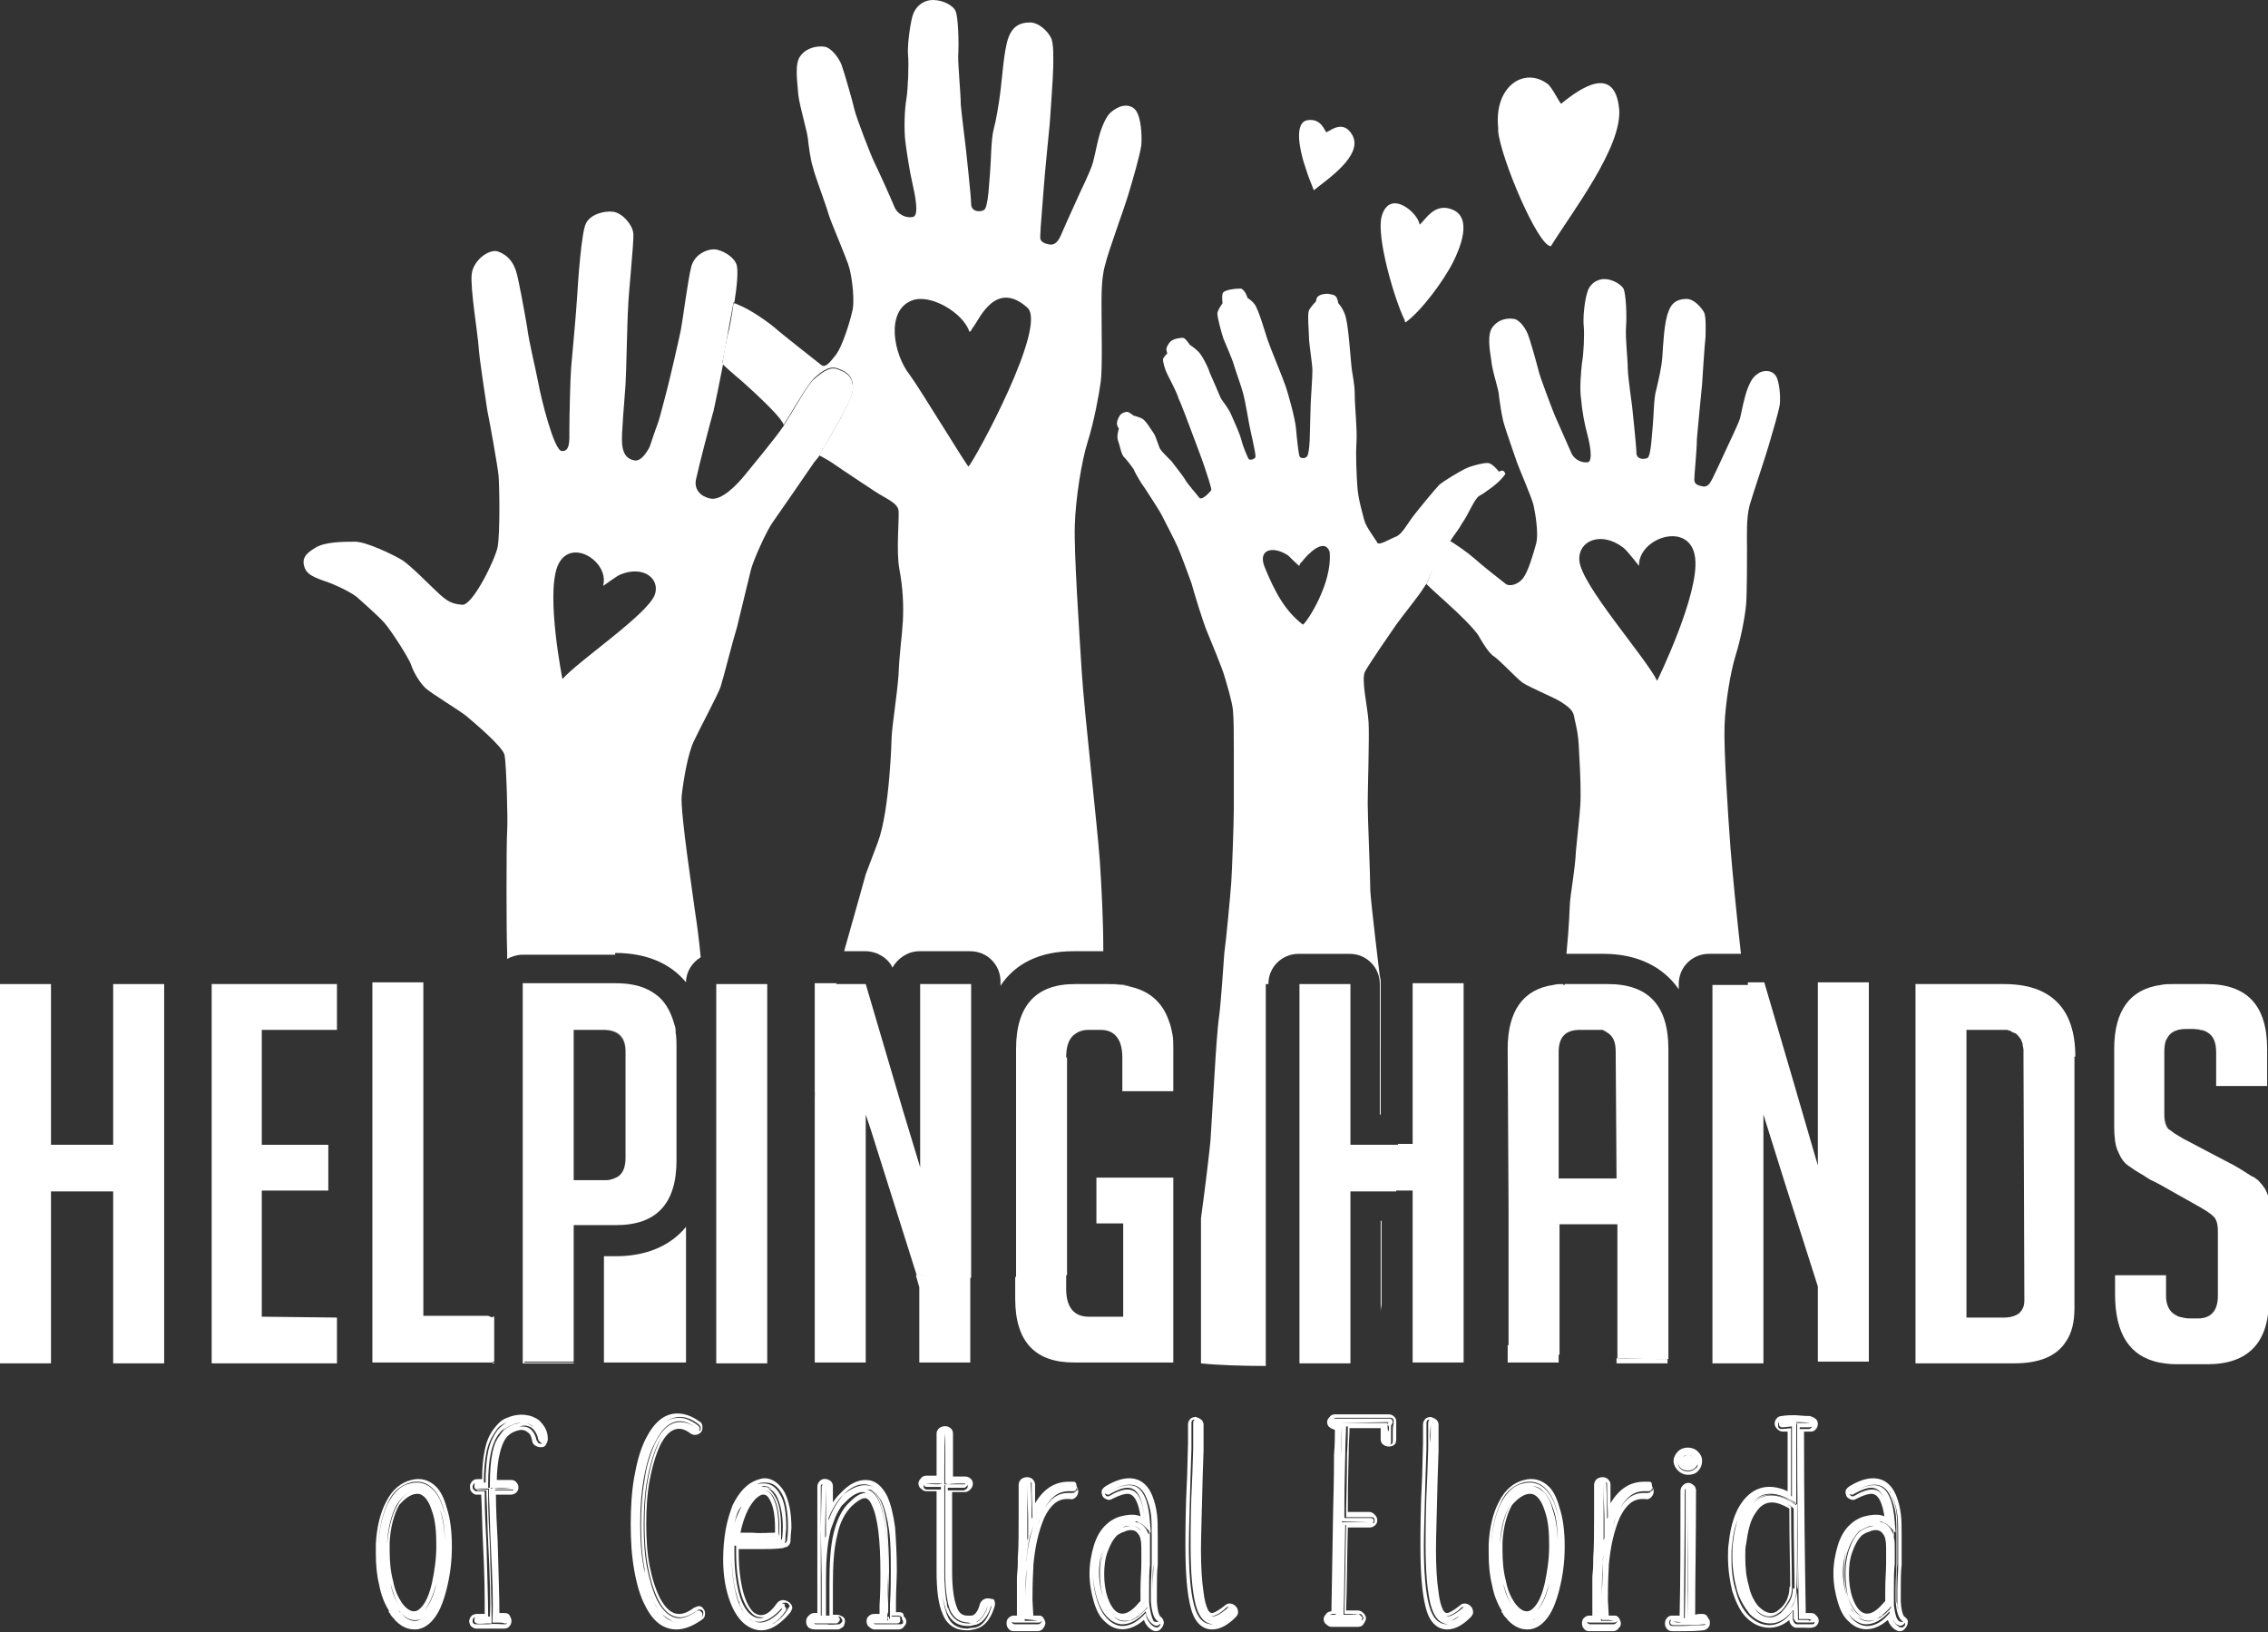 <?xml version="1.0" encoding="utf-8"?>
<!-- Generator: Adobe Illustrator 23.0.2, SVG Export Plug-In . SVG Version: 6.00 Build 0)  -->
<svg version="1.1" id="Layer_1" xmlns="http://www.w3.org/2000/svg" xmlns:xlink="http://www.w3.org/1999/xlink" x="0px" y="0px"
	 viewBox="0 0 262.5 188.9" style="enable-background:new 0 0 262.5 188.9;" xml:space="preserve">
<rect x="0" y="0" width="262.5" height="188.9" fill="#333333" stroke="none"/>
<style type="text/css">
	.st0{fill:#FFFFFF;}
</style>
<g>
	<path class="st0" d="M205.6,43.6c-0.4-0.7-1.2-0.8-1.9-0.5c-0.7,0.4-1,0.8-1.4,1.8s-0.7,2.6-0.9,3.5c-0.3,0.9-1.2,2.7-1.7,3.8
		s-1.2,2.6-1.5,3.2c-0.3,0.6-0.6,1-1.1,0.9s-1-0.2-1-0.8s0.3-3.4,0.3-4.7c0.1-1.3,0.6-6.3,0.6-6.3s0.3-4.8,0.4-5.5
		c0-0.7,0.1-2.4-0.2-2.9s-1.1-1.5-2-1.5s-1.7,0.3-2.1,1.5c-0.5,1.2-0.6,3.8-0.7,5.2c-0.1,1.4-0.5,2.9-0.7,3.8
		c-0.3,0.9-0.3,3.2-0.4,4.1c-0.1,0.9-0.2,3.5-0.6,3.8c-0.4,0.2-1.3,0.2-1.3-0.6s-0.5-5.3-0.5-5.4c0-0.1-0.5-3.4-0.5-4.4
		s-0.3-3.5-0.2-4.8c0.1-1.2,0-3.8-0.3-4.4c-0.3-0.5-1.3-1.1-2.2-1.1c-1,0-1.8,0.7-2,1.6c-0.3,0.9-0.5,2.9-0.4,3.8
		c0.1,0.9,0,3.3-0.2,4.3c-0.1,0.9-0.3,3-0.1,4.2c0.1,1.3,0.4,2.9,0.7,4s0.7,3.1,0.1,3.3c-0.6,0.1-1.5-0.2-1.9-1
		c-0.4-0.9-1.6-3.6-1.9-4.3s-1.7-4.4-1.9-5.2s-1-3.7-1.3-4.4s-1-1.7-1.7-1.7c-0.7-0.1-1.7,0.1-2.3,0.9c-0.7,0.8-0.4,2.6-0.2,3.9
		c0.1,1.3,0.9,3.4,0.9,4.2c0.1,0.8,0.3,2.1,0.5,2.9c0.2,0.8,1.2,3.6,1.5,4.5s1.8,4.3,2,5.2s0.6,3.3,0.3,4.4c-0.3,1.1-0.9,3.2-1.5,4
		c-0.6,0.8-1.6,1-2,0.7s-2.7-2.1-3.7-3c-0.8-0.7-2.1-1.6-3.1-2.2c-0.5,0.7-1,1.4-1.3,2c-0.3,1.1-0.6,2.2-1.1,3.2
		c0.9,0.9,2.2,2,2.7,2.5c0.7,0.6,3,2.8,3.4,3.6c0.4,0.7,1,1.7,1.6,2.2c0.7,0.4,2.6,2.5,3.4,3.1c0.9,0.6,3.4,1.6,4.4,2.2
		c1.1,0.7,1.5,1.1,1.6,1.8c0.4,1.8,0.5,2.2,0.6,4.7c0.1,1.8,0.2,4.1,0.1,5.6c-0.1,1.5-0.3,3-0.5,5.2c-0.1,2.2-0.6,4.7-0.7,6.1
		c0,0-0.1,2.9-0.4,5.8h4.3c3.9,0,6.9,1.5,8.7,4.1v-0.6c0-2,1.6-3.5,3.5-3.5h3.7c-0.5-4.4-1-9.6-1.2-12.1c-0.3-4-0.8-11.5-0.7-14.3
		c0.1-2.7,0.7-6.3,1.3-8.2c0.6-1.9,1.1-4.6,1.2-5.9s0.1-5,0.1-6.4s-0.1-3.5,0.3-5c0.4-1.4,1.7-5.2,2.2-6.9s1.1-3.7,1.3-4.8
		C206.1,45.6,205.9,44.2,205.6,43.6z M191.8,78.8c-1.4-2.8-8.8-11.1-9-13.9c-0.2-2.3,2.5-3.5,5.1-1.5c0.5,0.4,1.7,2,1.8,2.1
		c-0.1-3.3,6-5.3,6.5-0.9C196.7,68.8,191.8,78.8,191.8,78.8z"/>
	<path class="st0" d="M129.3,12.5c-0.9,0.5-1.2,0.9-1.7,2.1s-0.8,3.1-1.1,4.2c-0.3,1.1-1.4,3.2-2,4.6c-0.6,1.3-1.4,3.1-1.7,3.8
		s-0.7,1.2-1.3,1.1c-0.6-0.1-1.2-0.3-1.1-1c0-0.7,0.3-4,0.4-5.5s0.7-7.5,0.7-7.5s0.4-5.6,0.4-6.5s0.1-2.9-0.3-3.5
		c-0.3-0.6-1.3-1.7-2.4-1.7s-2,0.4-2.5,1.8s-0.7,4.5-0.9,6.1c-0.2,1.6-0.5,3.4-0.8,4.5s-0.3,3.8-0.4,4.8s-0.2,4.2-0.7,4.5
		s-1.5,0.2-1.5-0.7c0-0.9-0.6-6.2-0.6-6.3c0-0.1-0.5-4-0.6-5.2c0-1.2-0.3-4.2-0.3-5.6c0.1-1.5,0-4.6-0.3-5.2
		C110.4,0.7,109.2,0,108,0s-2.1,0.8-2.4,1.9s-0.6,3.5-0.5,4.5s0,3.9-0.2,5.1c-0.2,1.1-0.3,3.5-0.1,5s0.5,3.4,0.8,4.7
		c0.3,1.3,0.8,3.7,0.1,3.9s-1.8-0.2-2.2-1.2c-0.4-1-1.9-4.3-2.3-5.1s-2.1-5.2-2.3-6.1c-0.2-0.9-1.2-4.4-1.5-5.2s-1.2-2-2-2.1
		s-2,0.1-2.7,1c-0.8,0.9-0.4,3.1-0.3,4.6c0.2,1.5,1,4.1,1.1,5c0.1,0.9,0.3,2.5,0.6,3.4c0.2,0.9,1.5,4.3,1.8,5.4
		c0.3,1,2.1,5.1,2.4,6.2c0.3,1.1,0.7,3.9,0.3,5.2c-0.3,1.3-1.1,3.8-1.8,4.8c-0.7,0.9-1.3,1.7-1.8,1.2c-0.5-0.4-3.7-2.9-4.9-3.9
		c-1.1-1-3.3-2.5-4.6-3c-0.2-0.1-0.4-0.2-0.6-0.2c-0.2,1.6-0.5,3.1-0.7,3.8c-0.1,0.5-0.4,1.8-0.6,3.2c1,1,2.3,2,2.8,2.5
		c0.8,0.7,3.6,3.3,4.1,4.2c0.1,0.1,0.2,0.3,0.2,0.4c0.1-0.2,0.2-0.4,0.3-0.5c0.9-1.5,2.5-4.2,3.2-4.9c1.2-1.1,2-1.5,2.9-1.1
		c1.1,0.4,1.7,1,1.6,2.4c0,1.1-2.7,5.6-3.9,7.6c0.8,0.4,1.6,0.9,2,1.2c1,0.7,3.3,2.2,4.5,3s2.6,1.3,2.7,2.2s-0.3,4.7,0.1,6.8
		s0.5,4.2,0.4,6s-0.4,3.6-0.5,6.2c-0.2,2.6-0.7,5.5-0.8,7.2c0,0-0.2,8.5-1.6,12.2s-1.4,3.7-1.4,3.7s-1.3,4.7-2.5,8.9h2.5
		c1.3,0,2.6,0.8,3.1,1.9c0.6-1.1,1.8-1.9,3.1-1.9h5.9c2,0,3.5,1.6,3.5,3.5v0.5c1.7-2.6,4.6-4,8.4-4h3.5c0-3.5-0.2-7.4-0.4-10.4
		c-0.3-4.2-1.8-17.2-2.1-22c-0.3-4.8-0.9-13.7-0.8-16.9s0.8-7.5,1.5-9.7s1.3-5.4,1.5-6.9s0.1-5.9,0.1-7.6c0-1.7-0.1-4.2,0.4-5.9
		c0.4-1.7,2.1-6.2,2.7-8.2c0.6-2,1.3-4.4,1.5-5.7c0.1-1.4-0.1-3.1-0.5-3.8C131.2,12.2,130.2,12,129.3,12.5z M112.1,54
		c-0.1,0.1-5.8-9.3-6.8-10.6c-1.9-2.4-2.8-7.4,0.2-8.6c2.1-0.9,6,1.4,6.7,3.6c0.2,0,0.3-0.4,0.4-0.5l0.1-0.1c0.7-1,2.6-5.4,6.2-2.2
		C121.3,37.7,112.9,53.1,112.1,54z"/>
</g>
<g>
	<path class="st0" d="M159.8,141.4v10.4c0-0.3,0.1-0.6,0.1-0.9v-9.6h-0.1V141.4z"/>
	<path class="st0" d="M174.1,54.6c-0.2-0.3-0.6,0-0.6,0s-0.7-0.9-1.2-1s-2.3,0.4-2.8,0.7c-0.6,0.3-2.3,1.3-2.9,1.8
		c-0.5,0.5-2.3,2.7-3,3.6c-0.7,0.9-1.3,2.1-2,2.4c-0.8,0.3-2,1.1-2.2,0.7c-0.2-0.4-1.3-1.8-1.5-2.6s-0.7-2.4-0.8-3.9
		s-0.2-3.6-0.1-5.1c0.1-1.5-0.2-4.1-0.2-5.5s-0.3-2.3-0.4-3.5c-0.1-1.2-0.2-2.2-0.2-2.2s-0.2-2.6-0.5-3.5s-0.8-1.4-0.8-1.4
		s-0.1-0.6-0.3-0.8s-0.4-0.2-0.9-0.3c-0.5,0-1.1,0.1-1.3,0.5c-0.1,0.4-0.1,0.4-0.1,0.4s-0.5,0.5-0.8,1c-0.2,0.5,0,2.4,0,3.1
		c0,0.8,0.4,3.1,0.4,3.9s-0.2,3.5-0.2,3.9s-0.1,2.9-0.1,3.6s-0.1,2.1-0.3,2.4c-0.2,0.3-0.8,0.3-0.9,0c-0.1-0.3-0.3-2-0.4-3.2
		s-0.9-4-1.2-4.9s-1.8-4.5-2.1-5.4s-1-3.4-1.5-4.1c-0.4-0.5-0.8-0.7-0.8-0.7s-0.3-1-0.8-1.1c-0.5,0-2,0.1-2.1,0.6s0,1.1,0,1.1
		s-0.6,0.8-0.6,1.2c0,0.5,0.5,2.3,0.7,2.9c0.2,0.5,1,2.3,1.2,3s0.9,2.6,1.1,3.4c0.2,0.7,0.6,3.1,0.7,3.6c0.1,0.6,0.8,3.4,0.7,3.7
		s-0.7,0.4-0.8,0.2s-0.6-1.3-0.8-2.1s-0.8-2.1-1.2-3s-0.9-1.4-1.2-1.9c-0.2-0.5-1-2.3-1.3-3c-0.2-0.7-0.9-2-1.3-2.4
		c-0.4-0.4-1-0.8-1-0.8s-0.5-0.8-0.8-0.8c-0.4,0-1,0.1-1.4,0.4c-0.3,0.3-0.5,0.7-0.5,0.9s0.1,0.5,0.1,0.5s-0.5,0.5-0.5,0.7
		c0,0.3,0.2,1.1,0.5,1.7c0.3,0.6,1.1,2.1,1.3,2.8c0.3,0.6,1.3,3.3,1.6,4.1s1.1,2.9,1.4,3.8c0.3,0.9,0.8,2.4,0.8,2.7
		c-0.1,0.2-1.1,1.3-1.4,0.9c-0.2-0.3-1.4-1.6-1.7-2.2c-0.4-0.6-1.2-1.6-1.5-2c-0.4-0.4-1.1-1.1-1.3-1.4c-0.2-0.3-0.5-1.5-0.8-1.9
		s-0.9-1.5-1.4-1.7s-0.9-0.3-0.9-0.3s-0.4-0.3-0.6-0.4c-0.3-0.1-0.8,0.1-1,0.4c-0.2,0.3-0.4,0.8-0.3,1.1c0.1,0.3,0.2,0.4,0.2,0.4
		s-0.3,0.9-0.1,1.4s0.3,1.3,0.6,1.8c0.4,0.4,1,1.2,1.2,1.5c0.1,0.3,0.9,1.7,1.3,2.2c0.3,0.5,1.8,2.7,2.1,3.4
		c0.3,0.6,1.3,2.5,1.7,3.4c0.4,0.9,1.2,3.1,1.6,4.2c0.3,1.1,1.3,4.4,1.8,5.6s1.7,4.1,2,5.1s0.9,3,1,4s0.1,3.1,0.1,4.6s0,5.2,0,6.8
		c0,1.6-0.2,7.2-0.3,8.6s-0.6,6.8-0.8,8.1c-0.1,1.4-0.4,5.9-0.6,7.3c-0.2,1.4-0.4,4.5-0.5,6.2s-0.4,6.6-0.5,8.2
		c-0.1,1.1-0.6,5.4-1.1,9v16.7v0.1c1.9,0.2,4.7,0.3,7.5,0.3c0-0.1,0-0.3,0-0.4v-43.8h0.3c0-2,1.6-3.5,3.5-3.5h5.9
		c2,0,3.5,1.6,3.5,3.5V129h0.1v-15.1c0-0.1,0-0.2,0-0.3c0-0.3-0.1-0.6-0.1-0.6s-1-8.2-1.1-9.9c0-1.7-0.3-8.4-0.3-10.1
		c0-1.8,0.2-7.6,0.1-9.4c-0.1-1.8-0.9-5-0.4-5.9s2.9-4.4,3.6-5.4c0.7-1,2.6-3.3,3.2-4.3c0.1-0.1,0.1-0.2,0.2-0.3l0.1-0.1
		c0.5-1,0.8-2.2,1.5-3.1c0.3-0.5,0.7-1.1,1.2-1.8l0,0c0.5-0.8,1.1-1.5,1.4-2.1c0.8-1.1,1.4-2.8,2-3.2c0.6-0.3,2.1-1.4,2.6-2
		S174.3,54.9,174.1,54.6z M150.8,72.3c-2.1-1.6-3.3-3.9-4.4-6.6c-0.9-2.1,0.9-2.6,2.7-1.4c0.1,0.1,1.2,1.2,1.3,1.2
		c0-0.2,0.1-0.3,0.3-0.5c0.6-0.8,2.6-2.9,3.2-1.1V64C154.2,67.5,151.3,72,150.8,72.3z"/>
	<path class="st0" d="M71.3,145.4h-1.4v12.3h9.5V142C77.6,144.2,74.8,145.4,71.3,145.4z"/>
	<path class="st0" d="M97.1,42.8c-0.9-0.4-1.6,0-2.9,1.1c-0.7,0.6-2.2,3.3-3.2,4.9c-0.1,0.1-0.2,0.3-0.3,0.5
		C89.6,50.9,87,54,86.2,55c-0.9,1.1-2.7,3-4,2.7c-1-0.2-2-1-1.6-2.4c0.3-1.4,1.6-6.4,2-7.8c0.2-0.9,0.7-3.3,1.1-5.4L83.6,42
		c0.3-1.4,0.5-2.6,0.6-3.2c0.1-0.7,0.4-2.2,0.7-3.8H85c0.3-1.9,0.5-3.9,0.2-4.5c-0.2-0.5-1-1.3-2.2-1.6c-0.9-0.2-2.6,0.4-3,2
		s-1,6.3-1.2,7.3s-1.3,5.8-1.6,6.9c-0.3,1.1-0.8,3.2-1.1,4c-0.2,0.5-0.9,2.6-0.9,2.6s-0.8,1.7-1.7,1.6c-0.7-0.1-1.4-0.5-1.5-2
		c-0.1-1,0.3-5.2,0.4-6.8s0.2-7.7,0.3-8.9c0-1.2,0.7-7.7,0.6-8.6c-0.1-1-1.3-2.4-2.4-2.5c-1-0.1-2.6,0.3-3.1,1.4
		c-0.5,1-0.9,6.6-1,8.4s-0.6,7.1-0.7,8.3s-0.2,5.8-0.2,7.1s0.1,2.6-0.9,2.5c-0.9-0.1-2.4-6.2-2.7-7.9c-0.3-1.6-1.1-4.8-1.3-6.5
		c-0.3-1.7-1-5.7-1.3-6.5c-0.3-0.9-0.9-1.8-2.1-2.2c-1-0.3-2.8,1-3,2.6s0.7,6.9,0.8,8.5c0.1,1.5,0.8,5.9,1,7.3
		c0.3,1.4,1.2,6.5,1.3,7.5s0.2,6.6-0.1,8.3c-0.3,1.5-2.9,6.8-4.1,6.7c-1.2-0.1-1.7-0.4-2.6-1.2c-0.9-0.8-3.4-3.4-4.4-4
		s-4.1-2.1-5.4-2.1c-1.3,0-3.5,0-4.6,0.7c-1,0.6-1.7,1.2-1.2,2.4c0.4,1,2,1.3,3.2,1.8s2.3,1.1,2.8,1.5c0,0,2.5,2.2,3.2,3
		s2.8,4,3.1,4.9s1,2,1.6,2.6s4.1,2.7,4.8,3.3s4.2,3.5,4.4,4.5s0.4,7.4,0.3,8.8c-0.1,1.4-0.1,11.9,0,14c0,0.2,0,0.5,0,0.8
		c0.5-0.3,1.2-0.5,1.8-0.5h10.7v-0.2c3.6,0,6.4,1.2,8.2,3.4c0-1.2,0.7-2.3,1.7-2.9c-0.2-2.2-0.5-4.3-0.6-4.9
		c-0.2-1.6-1.8-12-1.6-13.8c0.2-1.8,0.7-4.8,1.4-6.3s2.8-5.4,3.1-6.3c0.3-0.9,1.4-5.3,1.9-6.9c0.4-1.6,1.3-5.4,1.6-6.6
		c0.3-1.2,1.8-4.5,2.5-5.5s4.1-5.9,4.7-6.8c0.1-0.2,0.5-0.6,0.7-0.9l0,0c0,0,0-0.1,0.1-0.1c0,0,0,0,0-0.1l0,0
		c1.2-2.1,3.8-6.4,3.8-7.4C98.8,43.8,98.2,43.2,97.1,42.8z M75.8,68.8c-0.8,2.3-8.9,7.7-10.7,9.8c0,0-1.9-9.5-0.6-13
		c1.4-3.6,6.1-0.6,5.3,2.2c0.1,0,1.5-1.1,2-1.3C74.5,65.4,76.4,67,75.8,68.8z"/>
</g>
<g>
	<polygon class="st0" points="13.1,132.5 5.9,132.5 5.9,113.9 0,113.9 0,157.7 0,157.8 5.9,157.8 5.9,137.9 13.1,137.9 13.1,157.8 
		19,157.8 19,113.9 13.1,113.9 	"/>
	<polygon class="st0" points="24.5,157.7 24.5,157.8 39,157.8 39,152.5 30.3,152.4 30.3,137.8 38,137.8 38,132.5 30.3,132.5 
		30.3,119.2 39,119.2 39,113.9 24.5,113.9 	"/>
	<rect x="57" y="157.7" class="st0" width="0.2" height="0.1"/>
	<polygon class="st0" points="57,152.5 56.5,152.3 49,152.3 49,113.7 43.1,113.7 43.1,157.7 43.2,157.7 56.7,157.7 57,157.7 
		57,157.6 57.2,157.6 57.2,152.4 57,152.4 	"/>
	<path class="st0" d="M69.8,119.2c1.7,0,2.6,0.9,2.6,2.6C72.4,120.1,71.6,119.2,69.8,119.2z"/>
	<path class="st0" d="M78.2,119.3c0-0.3-0.1-0.6-0.2-0.9c-0.4-1.4-1.1-2.6-2.1-3.3c-1.2-0.9-2.7-1.3-4.7-1.3H60.5v0.1v37.5v6.3v0.1
		h0.2h5.7v-0.1h-5.7v-0.1h5.7v-15.8h4.9c4.7,0,7-2.5,7-7.5v-12.9v-0.1c0-0.6,0-1.2-0.1-1.8C78.2,119.4,78.2,119.3,78.2,119.3z
		 M72.4,121.8V134c0,1.1-0.3,1.8-0.9,2.2c-0.4,0.2-0.8,0.4-1.4,0.4h-3.7v-17.4h3.4c1.8,0,2.6,0.8,2.6,2.5V121.8z"/>
	<polygon class="st0" points="82.9,157.8 88.8,157.8 88.8,157.7 88.8,113.9 82.9,113.9 	"/>
	<path class="st0" d="M106.5,113.9v21.2l-2-6.6l-4.3-14.6h-3.4v-0.1h-2.5v0.1v13c0-0.2,0.1-0.5,0.1-0.7c0,0.3-0.1,0.5-0.1,0.8v19.1
		v0.1v11.5h5.9v-10.5v-0.1V129l0.6,1.8l5.3,16.8c0.6,0,1.2,0.1,1.8,0.1c-0.6,0-1.3-0.1-1.9-0.1l0.4,1.4v8.7h0.1h5.8v-9.8h0.1v-34
		h-0.1C112.3,113.9,106.5,113.9,106.5,113.9z M108.8,144.7l-0.6-1.9L108.8,144.7L108.8,144.7z"/>
	<path class="st0" d="M128.4,113.9c0.9,0,1.8,0.1,2.5,0.3C130.1,113.9,129.3,113.9,128.4,113.9z"/>
	<path class="st0" d="M135.7,119.7c-0.1-0.5-0.2-1-0.4-1.5c-0.7-2.1-2.2-3.5-4.5-4c-0.8-0.2-1.6-0.3-2.5-0.3h-0.4h-0.1h-3.4
		c-4.5,0-6.8,2.5-6.8,7.5v26.4h-0.1v0.1v2.4c0,5,2.3,7.4,6.8,7.4h11.5v-21.4h-8.9v0.1v5.2h3.1v10.8h-4c-1.7,0-2.6-1.1-2.6-3.2v-1.6
		h0.1v-25.2h-0.1c0-1.3,0.3-2.2,1-2.7c0.4-0.3,0.9-0.5,1.6-0.5h1.4c1.1,0,1.8,0.5,2.2,1.4c0.2,0.5,0.3,1.1,0.3,1.8v3.9h5.9v-4.8l0,0
		l0,0C135.8,120.8,135.8,120.2,135.7,119.7z"/>
	<polygon class="st0" points="163.5,113.9 163.5,132.4 161.8,132.4 161.8,132.5 156.3,132.5 156.3,113.9 156.2,113.9 150.4,113.9 
		150.4,157.7 150.4,157.8 156.3,157.8 156.3,137.9 161.6,137.9 161.6,137.8 163.5,137.8 163.5,157.7 169.3,157.7 169.4,157.7 
		169.4,113.8 163.5,113.8 	"/>
	<path class="st0" d="M187.1,157.8h5.9v-0.1v-0.4c-1.8,0-3.8,0-5.9-0.1V157.8z"/>
	<path class="st0" d="M186.1,113.9h-0.2h-4.2h-0.2c-0.1,0-0.3,0-0.4,0v0.1c-0.1,0-0.2,0-0.2-0.1h0.1h-0.1l0,0c-0.4,0-0.7,0-1.1,0.1
		c-3.5,0.5-5.3,3-5.3,7.4l0.1,18.1c0,0.1,0,0.1,0,0.2v16h-0.1v2h5.9v-0.9h0.1v-15.1h6.6h0.1v15.5c2,0.1,4,0.1,5.9,0.1v-35.9
		C193.1,116.4,190.8,113.9,186.1,113.9z M187.1,136.4h-6.7v-14.6c0-1.8,0.8-2.6,2.5-2.6h0.1h1.5c0.1,0,0.2,0,0.3,0s0.1,0,0.2,0
		c0.1,0,0.2,0,0.2,0c0.1,0,0.2,0,0.2,0c0.1,0,0.2,0,0.2,0.1h0.1c0.1,0.1,0.2,0.1,0.3,0.2c0.7,0.4,1,1.1,1,2.2L187.1,136.4
		L187.1,136.4z"/>
	<path class="st0" d="M210.4,134.9l-3-10.3l-3.2-10.9h-1.9v0.2c0,0.1,0,0.2,0,0.3c0-0.1,0-0.1,0-0.2h-4.1v43.1v0.1v0.5v0.1h5.9V129
		l2.6,8.3l3.7,11.6v8.7h5.9v-43.9h-5.9V134.9z"/>
	<path class="st0" d="M231.9,113.9h-10.2v43.8v0.1h11.4c2.9,0,4.9-0.8,6-2.5c0.7-1,1-2.3,1-3.9v-29.1h0.1c0-2.8-0.7-4.9-2.1-6.3
		C236.7,114.6,234.7,113.9,231.9,113.9z M234.3,150.5L234.3,150.5c0,0.7-0.2,1.1-0.6,1.5c-0.4,0.3-1,0.5-1.7,0.5h-4.4v-33.3h4.1
		c0.2,0,0.4,0,0.6,0c0.1,0,0.2,0.1,0.3,0.1c-0.1,0-0.2-0.1-0.3-0.1c0.1,0,0.2,0.1,0.3,0.1l0,0c0.1,0,0.1,0,0.2,0.1l0,0
		c0.1,0.1,0.3,0.1,0.4,0.2l0,0c0,0,0,0,0.1,0l0,0c0.1,0.1,0.2,0.2,0.3,0.3l0,0l0,0c0.1,0.1,0.2,0.3,0.3,0.4l0,0l0,0
		c0.1,0.2,0.1,0.3,0.2,0.5c0-0.2-0.1-0.3-0.2-0.5c0.1,0.1,0.1,0.3,0.2,0.5l0,0c0,0,0,0,0,0.1l0,0c0,0.2,0.1,0.4,0.1,0.6l0,0v0.1
		c0,0.2,0,0.5,0,0.8L234.3,150.5L234.3,150.5z"/>
	<path class="st0" d="M245.3,133.6c0.2,0.5,0.6,1,1,1.3C245.9,134.5,245.5,134.1,245.3,133.6z"/>
	<path class="st0" d="M246.3,134.9c0.1,0.1,0.2,0.1,0.3,0.2C246.5,135,246.4,135,246.3,134.9z"/>
	<path class="st0" d="M249,136.6c-0.1-0.1-0.1-0.1-0.2-0.1C248.9,136.5,248.9,136.6,249,136.6z"/>
	<path class="st0" d="M251.1,130.7c-0.3-0.3-0.5-0.9-0.5-1.7C250.6,129.9,250.8,130.4,251.1,130.7z"/>
	<path class="st0" d="M250.1,114c0.5-0.1,1.1-0.1,1.6-0.1C251.1,113.9,250.6,113.9,250.1,114z"/>
	<path class="st0" d="M262.3,137.9c-0.1-0.3-0.3-0.5-0.5-0.8l-0.1-0.1c-0.2-0.2-0.3-0.4-0.5-0.5c-0.1-0.1-0.3-0.2-0.4-0.3
		c0,0,0,0-0.1,0c-0.5-0.3-1.2-0.8-2.1-1.3l-5.9-3.1c-0.3-0.2-0.7-0.4-1-0.6c-0.3-0.2-0.5-0.4-0.7-0.5c-0.3-0.3-0.5-0.8-0.5-1.7v-7.3
		c0-0.2,0-0.4,0-0.6c0.1-0.6,0.3-1,0.6-1.3c-0.3,0.3-0.5,0.8-0.6,1.3c0,0.2,0,0.4,0,0.6c0-1.7,0.8-2.6,2.5-2.6
		c-0.6,0-1.1,0.1-1.5,0.3c0.4-0.2,0.9-0.3,1.5-0.3l0,0h0.9c0.6,0,1.2,0.1,1.6,0.4l0,0l0,0c0.7,0.4,1,1.2,1,2.3v3.9h5.8h0.1v-4.3
		c0-5-2.3-7.5-7-7.5h-0.1h-3.6c-0.6,0-1.1,0-1.6,0.1c-3.6,0.5-5.4,3-5.4,7.4v9c0,1.1,0.1,2.1,0.4,2.8c0.1,0.1,0.1,0.3,0.2,0.4
		c0.2,0.5,0.6,1,1,1.3c0.1,0.1,0.2,0.1,0.3,0.2c0.5,0.4,1.3,0.8,2.2,1.4c0.1,0,0.1,0.1,0.2,0.1l0.8,0.4l4.8,2.7
		c0.7,0.4,1.3,0.8,1.6,1.1c0.3,0.3,0.5,0.8,0.5,1.7v7.5c0,1.7-0.8,2.6-2.3,2.6h-1c-0.4,0-0.8-0.1-1.2-0.2c-0.3-0.1-0.5-0.2-0.7-0.3
		c0.1,0.1,0.3,0.2,0.5,0.2c-0.2-0.1-0.4-0.2-0.5-0.3c-0.5-0.4-0.8-1.1-0.8-2v-2.4h-5.9v2.2c0,4.6,1.7,7.2,5.1,7.9
		c0.6,0.1,1.2,0.2,2,0.2h3.6c4.7,0,7.1-2.5,7.1-7.4V141C262.7,139.5,262.6,138.4,262.3,137.9z"/>
	<path class="st0" d="M255.6,119.5c-0.4-0.2-0.9-0.4-1.6-0.4C254.7,119.2,255.2,119.3,255.6,119.5z"/>
	<path class="st0" d="M255.6,119.5L255.6,119.5L255.6,119.5z"/>
</g>
<g>
	<path class="st0" d="M50.5,172.1c-0.8-0.8-1.8-1.1-2.9-0.8c-1.2,0.3-2.2,1.1-2.9,2.5c-0.7,1.3-1.1,3-1.2,4.9c0,0.2,0,0.6,0,1.1
		c0,1.3,0.1,2.5,0.4,3.7c0.2,1.1,0.6,2.1,1.1,2.9v0.2l0.1,0.1c0,0,0.1,0.1,0.1,0.2c0.2,0.3,0.4,0.4,0.5,0.6l0.1,0.1
		c0.7,0.7,1.4,1,2.2,1s1.5-0.4,2.1-1.1c0.7-0.8,1.2-2,1.6-3.6c0.4-1.6,0.6-3.2,0.6-4.9c0-1.8-0.2-3.3-0.6-4.5
		C51.4,173.4,51,172.6,50.5,172.1z M51.5,179.1C51.5,179.1,51.5,179.2,51.5,179.1L51.5,179.1L51.5,179.1z M46.5,185.5
		c-0.4-0.6-0.8-1.4-1-2.5c-0.3-1.1-0.4-2.3-0.4-3.5c0-0.4,0-0.7,0-1c0.1-1.8,0.5-3.2,1.1-4.3c0.7-0.8,1.4-1.3,2.1-1.3s1.3,0.7,1.7,2
		c0.4,1.1,0.5,2.4,0.5,4c0,1.5-0.2,2.9-0.5,4.3c-0.3,1.3-0.7,2.3-1.3,2.9c-0.3,0.3-0.5,0.4-0.8,0.4C47.5,186.5,47,186.2,46.5,185.5z
		 M46.3,185.9c-0.5-0.6-0.9-1.5-1.1-2.6C45.5,184.4,45.8,185.3,46.3,185.9z M50.5,183.3c-0.3,1.4-0.8,2.5-1.4,3.1
		C49.7,185.7,50.1,184.7,50.5,183.3z M49.5,173.1c0.4,0.4,0.7,1,0.9,1.7C50.2,174,49.9,173.4,49.5,173.1z M48.3,172.5
		c-0.9,0-1.7,0.6-2.3,1.7c-0.7,1.2-1,2.7-1.2,4.5c0.1-1.9,0.5-3.4,1.1-4.5C46.6,173.1,47.4,172.5,48.3,172.5z M46.3,186.6l0.1,0.1
		c0.7,0.7,1.3,0.9,1.9,0.8c0.3,0,0.5-0.1,0.8-0.3c-0.8,0.6-1.7,0.6-2.6-0.4l-0.1-0.1c0,0-0.2-0.1-0.3-0.3l0,0
		C46.2,186.5,46.3,186.6,46.3,186.6z M50.9,174.7c-0.1-0.5-0.3-0.9-0.5-1.3C50.6,173.8,50.8,174.2,50.9,174.7
		c0.5,1.1,0.6,2.6,0.6,4.2C51.5,177.2,51.3,175.8,50.9,174.7z M51.9,178.9c0-1.8-0.2-3.2-0.6-4.3c-0.3-1-0.7-1.7-1.2-2.2
		s-1.1-0.8-1.8-0.8c-0.2,0-0.5,0-0.8,0.1c-1.1,0.2-1.9,1-2.6,2.3c-0.6,1.3-1,2.8-1.1,4.7v-0.1c0.1-1.9,0.5-3.4,1.1-4.7
		s1.5-2,2.6-2.3c0.3-0.1,0.5-0.1,0.8-0.1c0.7,0,1.3,0.3,1.8,0.8s0.9,1.2,1.2,2.2C51.7,175.7,51.9,177.1,51.9,178.9L51.9,178.9z"/>
	<path class="st0" d="M58.7,164.1c-0.6,0.2-1,0.6-1.4,1.1c-0.6,0.7-1,1.6-1.2,2.7c-0.2,0.9-0.3,2-0.3,3.3c-0.1,0-0.3,0-0.4,0
		c-0.3,0-0.5,0-0.7,0.2s-0.3,0.4-0.3,0.6c0,0.3,0,0.5,0.2,0.7s0.3,0.3,0.6,0.3c0.2,0,0.3,0,0.5,0v0.1c0.1,1.8,0.1,3.6,0.2,5.5
		c0.2,3.7,0.2,6.4,0.2,8.2h-0.3h-0.6c-0.2,0-0.5,0.1-0.6,0.2c-0.2,0.2-0.3,0.5-0.3,0.6c0,0.2,0.1,0.5,0.2,0.6
		c0.2,0.2,0.4,0.3,0.6,0.3c0.1,0,0.3,0,0.6,0c0.4,0,0.7,0,0.8,0c0.6,0,1.3,0,1.8,0h0.1c0.2,0,0.4-0.1,0.5-0.2
		c0.2-0.2,0.3-0.4,0.3-0.7c0-0.2-0.1-0.4-0.2-0.6s-0.3-0.3-0.6-0.3c-0.2,0-0.4,0-0.6,0c0-1.8-0.1-4.6-0.2-8.3
		c-0.1-1.9-0.2-3.7-0.2-5.4c0.4,0,1,0,1.7,0c0.3,0,0.5-0.1,0.7-0.3s0.2-0.4,0.2-0.6s-0.1-0.4-0.3-0.6c-0.2-0.2-0.4-0.2-0.6-0.2
		c-0.7,0-1.2,0-1.6,0c0-0.9,0.1-1.7,0.2-2.4c0.2-1.1,0.5-2,0.9-2.5s1-0.8,1.7-0.9c0.3,0,0.6,0.1,0.8,0.3c0.3,0.2,0.4,0.5,0.5,1
		c0,0.2,0.2,0.4,0.3,0.5c0.2,0.1,0.4,0.2,0.6,0.2h0.2c0.2,0,0.4-0.1,0.5-0.3s0.2-0.4,0.2-0.6v-0.1c0-0.9-0.4-1.5-1-2.1
		C61.5,163.7,60.1,163.5,58.7,164.1z M58.4,187.9c-0.4,0-0.8,0-1.3,0c-0.1,0-0.1,0-0.2,0v-0.4c0-1.8-0.1-4.7-0.2-8.7
		c-0.1-1.9-0.2-3.8-0.2-5.5v-0.9h-0.4c-0.3,0-0.6,0-1-0.1c0.3,0,0.6,0,0.9,0h0.3l0,0h0.3v0.9c0.1,1.8,0.1,3.6,0.2,5.5
		c0.2,4,0.3,6.9,0.2,8.7v0.4h0.1l0,0c0.1,0,0.1,0,0.2,0h0.1C57.9,187.8,58.2,187.8,58.4,187.9z M57.1,172.3h-0.3v-0.1L57.1,172.3
		c0.5-0.1,1.2-0.1,2.1,0C58.3,172.3,57.6,172.3,57.1,172.3z M58,165.9c-0.2,0.3-0.5,0.7-0.7,1.2C57.5,166.6,57.7,166.2,58,165.9
		c-0.5,0.5-0.8,1.3-1,2.2c-0.2,1-0.3,2.2-0.3,3.6v0.1v0.4h-0.2v-0.4c0-1.4,0.1-2.6,0.3-3.6c0.2-0.9,0.5-1.7,1-2.3
		c0.2-0.3,0.5-0.5,0.7-0.7C58.3,165.4,58.2,165.6,58,165.9c0.4-0.6,1-0.9,1.6-1.1c0.3-0.1,0.5-0.1,0.7-0.1
		C59.3,164.8,58.6,165.2,58,165.9z M61.8,165.2c-0.3-0.2-0.6-0.4-0.9-0.5C61.2,164.8,61.5,164.9,61.8,165.2z M56.3,168.1
		c0.2-1,0.6-1.8,1.1-2.5c0.3-0.5,0.8-0.8,1.3-1l0,0c-0.4,0.2-0.8,0.6-1.1,0.9c-0.5,0.7-0.9,1.5-1.1,2.5s-0.3,2.2-0.3,3.6
		c-0.1,0-0.1,0-0.2,0C56,170.2,56.1,169.1,56.3,168.1z M55.1,172.6c-0.1,0-0.2-0.1-0.3-0.2c-0.1-0.1-0.1-0.2-0.1-0.3s0-0.2,0.1-0.3
		s0.1-0.1,0.2-0.1c-0.1,0.1-0.1,0.2-0.1,0.3s0,0.2,0.1,0.3s0.2,0.1,0.3,0.2c0.3,0,0.7,0,1,0v0.5c0.1,1.8,0.1,3.6,0.2,5.5
		c0.2,4,0.3,6.9,0.2,8.6h-0.2c0-1.8-0.1-4.6-0.2-8.5c-0.1-1.9-0.2-3.8-0.2-5.5v-0.5C55.8,172.6,55.5,172.6,55.1,172.6z M58.4,188
		c-0.6,0-1.2-0.1-1.9,0c-0.2,0-0.5,0-0.8,0s-0.4,0-0.6,0c-0.1,0-0.2,0-0.3-0.1s-0.1-0.2-0.1-0.3s0-0.2,0.1-0.3s0.1-0.1,0.2-0.1
		c-0.1,0.1-0.1,0.2-0.1,0.3s0,0.2,0.1,0.3s0.2,0.1,0.3,0.1h0.4l0,0c-0.2,0-0.3,0-0.4,0l0,0h-0.2c0.4,0.1,1,0,1.3,0
		c-0.1,0-0.2,0-0.3,0l0,0h0.3l0,0c0.1,0,0.2,0,0.3,0c0.7,0,1.3,0,1.9,0h0.1l0,0C58.6,188,58.5,188,58.4,188z M59.2,172.5
		c-0.8,0-1.4,0-1.9,0v-0.1c0.5,0,1.2,0,2.1,0h0.1l0,0C59.4,172.5,59.3,172.5,59.2,172.5z M62.7,167.1L62.7,167.1
		c-0.2,0-0.3,0-0.4-0.1s-0.1-0.2-0.2-0.3c-0.1-0.5-0.3-0.9-0.6-1.2s-0.7-0.4-1.1-0.4c-0.4,0-0.8,0.1-1.1,0.3
		c0.4-0.2,0.8-0.3,1.3-0.4c0.4,0,0.8,0.1,1.1,0.4c0.3,0.3,0.5,0.7,0.6,1.2c0,0.1,0.1,0.2,0.2,0.3C62.6,167,62.7,167,62.7,167.1
		l0.2-0.1C62.8,167,62.8,167.1,62.7,167.1z"/>
	<path class="st0" d="M80.9,185.9c-0.2,0-0.3,0.1-0.6,0.2c-1.6,1.2-2.8,0.9-3.9-1.1c-0.5-1-0.9-2.2-1.2-3.7s-0.4-3.2-0.4-4.9
		c0-1.8,0.1-3.5,0.4-5.1s0.7-2.9,1.2-4c1-2,2.2-2.4,3.5-1.4c0.4,0.3,0.9,0.2,1.2-0.1c0.2-0.2,0.2-0.4,0.2-0.6c0-0.3-0.1-0.6-0.4-0.7
		c-0.8-0.6-1.7-0.9-2.5-0.9c-1.5,0-2.7,1-3.7,3c-0.6,1.2-1,2.7-1.3,4.4s-0.4,3.6-0.4,5.4c0,1.9,0.1,3.6,0.4,5.3s0.7,3.1,1.3,4.2
		c0.9,1.8,2.1,2.7,3.6,2.7c0.9,0,1.9-0.4,2.9-1.1c0.3-0.2,0.4-0.4,0.4-0.7c0-0.2,0-0.4-0.2-0.6C81.3,186,81.1,185.9,80.9,185.9z
		 M75.7,185.5c0.1,0.1,0.1,0.2,0.2,0.3c0.1,0.2,0.2,0.4,0.3,0.5C76,186.1,75.9,185.8,75.7,185.5c-0.1-0.3-0.3-0.5-0.4-0.8
		c0,0.1,0.1,0.1,0.1,0.2C75.5,185.1,75.6,185.3,75.7,185.5z M76.3,186.5c0.1,0.1,0.1,0.2,0.2,0.3C76.5,186.6,76.4,186.6,76.3,186.5z
		 M76.6,186.8c0.2,0.2,0.5,0.4,0.8,0.6c0.4,0.3,0.8,0.4,1.3,0.4C77.9,187.8,77.2,187.5,76.6,186.8z M76.3,186.4L76.3,186.4
		L76.3,186.4z M74.5,181.4c-0.3-1.6-0.4-3.2-0.4-5s0.1-3.5,0.4-5.2s0.7-3.1,1.3-4.2c0.8-1.7,1.8-2.5,2.9-2.5c0.6,0,1.3,0.3,1.9,0.8
		c-0.6-0.5-1.3-0.7-1.9-0.7c-1.1,0-2.1,0.8-2.9,2.5c-0.5,1.1-1,2.6-1.2,4.2c-0.3,1.7-0.4,3.4-0.4,5.2s0.1,3.5,0.4,5.1
		c0,0.6,0.1,1.1,0.3,1.6C74.7,182.6,74.6,182,74.5,181.4z M78.7,164c0.7,0,1.5,0.3,2.2,0.9c0.1,0.1,0.2,0.2,0.2,0.4
		c0,0.1,0,0.2-0.1,0.3c0,0,0,0-0.1,0c0-0.1,0.1-0.2,0.1-0.2c0-0.2-0.1-0.3-0.2-0.4c-0.8-0.6-1.5-0.9-2.2-0.9c-0.8,0-1.5,0.3-2.1,1
		C77.1,164.4,77.9,164,78.7,164z M81.2,187.2L81.2,187.2c0-0.1,0.1-0.1,0.1-0.3c0-0.1,0-0.2-0.1-0.3s-0.2-0.2-0.3-0.2
		c-0.1,0-0.2,0-0.3,0.1c-0.7,0.5-1.4,0.8-2,0.8c-0.9,0-1.8-0.7-2.5-2c-0.5-1-0.9-2.3-1.2-3.8c-0.3-1.6-0.4-3.2-0.4-5
		s0.1-3.5,0.4-5.2c0.3-1.6,0.7-3,1.2-4.1c0.4-0.8,0.7-1.3,1.1-1.7c-0.4,0.4-0.7,0.9-1,1.6c-0.5,1.1-0.9,2.5-1.2,4.1
		c-0.3,1.6-0.4,3.4-0.4,5.2s0.1,3.4,0.4,5s0.7,2.8,1.2,3.8c0.7,1.4,1.6,2,2.5,2c0.6,0,1.3-0.3,2-0.8c0.1-0.1,0.2-0.1,0.3-0.1
		s0.2,0,0.3,0.1c0.1,0.1,0.1,0.2,0.1,0.3C81.4,187,81.3,187.1,81.2,187.2z"/>
	<path class="st0" d="M90.6,185.2c-0.2,0-0.5,0.1-0.7,0.4c-0.9,1.3-1.8,1.7-2.7,1c-0.5-0.5-0.9-1.3-1.2-2.4
		c-0.3-1.2-0.5-2.7-0.5-4.4c0-0.2,0-0.4,0-0.5c0.3,0,0.6,0,1.1,0h1.5c0.7,0,1.5,0,2.4-0.1c0.1,0,0.1,0,0.3-0.1
		c0.4,0,0.7-0.4,0.7-0.8c0-0.7,0.1-1.2,0.1-1.5c0-1.8-0.3-3.1-0.8-4.1c-0.6-1-1.4-1.6-2.3-1.6c-0.3,0-0.6,0.1-0.9,0.2
		c-1.1,0.4-2,1.3-2.8,2.9c-0.3,0.8-0.6,1.7-0.8,2.8c-0.2,1.1-0.3,2.3-0.3,3.5c0,1.6,0.2,3,0.6,4.3s1,2.4,1.8,3.1
		c0.6,0.5,1.3,0.8,2,0.8c0.6,0,1.2-0.2,1.8-0.6c0.6-0.4,1.1-0.9,1.6-1.5c0.1-0.2,0.2-0.4,0.2-0.5c0-0.2-0.1-0.4-0.3-0.6
		C91.1,185.3,90.9,185.2,90.6,185.2z M86,186.5c0.1,0.1,0.1,0.2,0.2,0.3s0.2,0.3,0.4,0.4c0,0,0,0.1,0.1,0.1l0,0l0,0l0,0
		c-0.7-0.6-1.2-1.5-1.5-2.7s-0.5-2.6-0.5-4.1c0-0.1,0-0.3,0-0.4c0,1.7,0.2,3.2,0.5,4.3c0.1,0.4,0.2,0.7,0.3,1
		c0.1,0.3,0.2,0.5,0.3,0.8v-0.1c0,0.1,0.1,0.2,0.1,0.2c0-0.1-0.1-0.1-0.1-0.2C85.9,186.2,85.9,186.3,86,186.5z M89.9,173.2
		c0.4,0.8,0.7,2,0.7,3.5c0,0.3,0,0.8-0.1,1.5c-0.1,0-0.1,0-0.1,0v-0.3c0-0.2,0-0.6,0-1.1c0-1.6-0.2-2.8-0.7-3.6
		c-0.3-0.5-0.6-0.8-0.9-1C89.1,172.3,89.6,172.6,89.9,173.2z M86.6,177.4c-0.3,0-0.6,0-0.9,0c0.2-1,0.5-1.9,0.9-2.7
		c0.5-0.9,1-1.5,1.6-1.7c0,0,0.1,0,0.2,0s0.4,0,0.7,0.6c0.4,0.7,0.6,1.8,0.6,3.2c0,0.2,0,0.5,0,0.6c-0.8,0-1.7,0.1-2.6,0L86.6,177.4
		L86.6,177.4z M90.2,177.8c-0.9,0.1-1.9,0.1-3,0.1h-0.1C88.2,177.9,89.2,177.9,90.2,177.8c-0.1-0.2-0.1-0.6-0.1-1
		c0-1.5-0.2-2.6-0.6-3.4c-0.3-0.6-0.6-0.9-1.1-0.9h0.1c0.4,0,0.8,0.3,1.1,0.9c0.4,0.8,0.6,1.9,0.6,3.4
		C90.2,177.3,90.2,177.6,90.2,177.8z M88.3,172.5C88.3,172.5,88.4,172.5,88.3,172.5C88.4,172.5,88.3,172.5,88.3,172.5z M85,176.3
		c0.2-0.7,0.3-1.3,0.7-1.8c0,0,0-0.1,0.1-0.1C85.5,175,85.2,175.7,85,176.3z M85.5,185.3c0,0.1,0.1,0.1,0.1,0.2
		C85.5,185.5,85.5,185.4,85.5,185.3z M88.5,172.1L88.5,172.1c-0.2,0-0.2,0-0.3,0h-0.1c0.1,0,0.2-0.1,0.3-0.1c0.3,0,0.6,0.1,0.9,0.3
		C89,172.2,88.8,172.1,88.5,172.1z M85.9,174.2c0.5-1,1.1-1.6,1.8-1.9C87.1,172.5,86.4,173.2,85.9,174.2z M90.4,186.4
		c-1.1,1.2-2.2,1.7-3.2,1.2c-0.1,0-0.2-0.1-0.3-0.1c0,0-0.1,0-0.1-0.1c-0.1-0.1-0.2-0.1-0.3-0.2l0,0c1.2,1,2.6,0.5,4-1.1
		C90.5,186.2,90.5,186.3,90.4,186.4z M85.7,184.2c0.3,1.2,0.8,2.1,1.4,2.6c0.3,0.3,0.7,0.4,1.1,0.4c0.2,0,0.4,0,0.5-0.1
		c-0.3,0.1-0.5,0.2-0.7,0.2c-0.4,0-0.7-0.1-1.1-0.4c-0.6-0.5-1.1-1.4-1.4-2.6s-0.5-2.7-0.5-4.5c0-0.4,0-0.7,0-0.9c0.1,0,0.1,0,0.2,0
		c0,0.2,0,0.5,0,0.8C85.2,181.5,85.4,183,85.7,184.2z M90.6,178.7L90.6,178.7L90.6,178.7L90.6,178.7L90.6,178.7z M88.6,171.6
		c0.8,0,1.4,0.4,1.9,1.3s0.7,2.2,0.7,3.8c0,0.3,0,0.8-0.1,1.5c0,0.2-0.1,0.4-0.3,0.4l0,0c0.1-0.1,0.1-0.2,0.1-0.3
		c0-0.7,0.1-1.2,0.1-1.5c0-1.7-0.2-3-0.7-3.8c-0.5-0.9-1.1-1.3-1.9-1.3c-0.3,0-0.5,0-0.8,0.1c0.1,0,0.1-0.1,0.2-0.1
		C88,171.6,88.3,171.6,88.6,171.6z M91.1,186.4c-0.4,0.6-0.9,1.1-1.4,1.4c-0.1,0.1-0.3,0.2-0.4,0.2c0.1,0,0.2-0.1,0.2-0.1
		c0.5-0.3,1-0.8,1.4-1.4c0.1-0.1,0.1-0.2,0.1-0.3s-0.1-0.2-0.2-0.3c0.1-0.2,0-0.3-0.2-0.3h-0.1c0.1-0.1,0.2-0.1,0.3-0.1
		c0.2,0,0.3,0,0.4,0.1s0.2,0.2,0.2,0.3C91.2,186.2,91.1,186.3,91.1,186.4z"/>
	<path class="st0" d="M104.6,187.1c0-0.4-0.2-0.5-0.5-0.5h-0.4v-0.4c0-0.1,0-0.3,0-0.6c0-1.6,0.1-2.9,0.1-3.8c0-1.9-0.1-3.5-0.2-5
		c-0.2-1.5-0.5-2.7-0.9-3.6c-0.6-1.2-1.4-1.9-2.5-1.9c-0.9,0-1.8,0.4-2.7,1.3c-0.4,0.4-0.8,0.8-1.1,1.3V172c0-0.2-0.1-0.5-0.3-0.6
		c-0.4-0.3-0.9-0.3-1.2,0c-0.2,0.2-0.3,0.4-0.3,0.7v14.6h-0.3c0,0,0,0-0.1,0c-0.2,0-0.4,0.1-0.6,0.3s-0.3,0.4-0.3,0.7
		s0.1,0.5,0.3,0.7c0.3,0.2,0.6,0.2,0.9,0.2h1c0.5,0,1.1,0,1.5,0c0.2,0,0.4-0.2,0.6-0.3c0.1-0.2,0.2-0.4,0.2-0.7
		c0-0.2-0.1-0.4-0.3-0.5c-0.2-0.1-0.4-0.2-0.6-0.2h-0.1c-0.1,0-0.2,0-0.4,0v-3.4c0-2.3,0.1-4.2,0.5-5.8c0.3-1.5,0.9-2.6,1.7-3.4
		c0.9-0.8,1.3-0.9,1.5-0.9c0.3,0,0.6,0.3,0.8,0.8c0.7,1.4,1,4.1,1,7.9c0,0.9,0,2.1-0.1,3.7c0,0.2,0,0.3,0,0.5v0.4v0.1h-0.6
		c-0.3,0-0.5,0.1-0.7,0.3s-0.2,0.4-0.2,0.6s0.1,0.5,0.3,0.6c0.2,0.2,0.4,0.3,0.6,0.3h1.2h1.6c0.2,0,0.5-0.1,0.6-0.3
		c0.2-0.2,0.3-0.4,0.3-0.6S104.8,187.2,104.6,187.1z M95.5,178v-1.1l0.1-4.8v5.7L95.5,178z M95.5,180c0.1-0.7,0.1-1.3,0.2-1.9V178
		c-0.1,0.6-0.2,1.3-0.3,2.1V180H95.5z M100.7,172.4c0.4,0.2,0.7,0.6,1,1.2c0.7,1.6,1.1,4.3,1.1,8.3v0.1c0-4-0.4-6.7-1.1-8.3
		c-0.4-0.8-0.9-1.3-1.5-1.3C100.4,172.4,100.5,172.4,100.7,172.4z M102.8,182c0,0.9,0,2-0.1,3.6C102.7,184,102.8,182.9,102.8,182z
		 M102.7,187.2c0-0.2,0-0.3,0-0.5v-0.1C102.8,186.8,102.8,186.9,102.7,187.2c0.1-0.3,0.1-0.4,0.1-0.6v-0.5c0-0.2,0-0.3,0-0.5
		c0-1.6,0.1-2.9,0.1-3.8c0-1.8-0.1-3.5-0.2-4.9c-0.2-1.4-0.4-2.5-0.9-3.4c-0.2-0.3-0.4-0.6-0.6-0.8c0.3,0.2,0.5,0.6,0.8,1
		c0.4,0.8,0.7,2,0.9,3.4c0.2,1.4,0.2,3.1,0.2,4.9c0,0.9,0,2.2-0.1,3.8c0,0.2,0,0.3,0,0.5v0.5c0,0.1,0,0.3,0,0.5l-0.1,0.1v-0.3
		L102.7,187.2l0.1,0.3l-0.1,0.1V187.2z M97.6,173c0.8-0.8,1.6-1.2,2.4-1.2c0.5,0,0.9,0.2,1.2,0.4c-0.3-0.2-0.7-0.3-1.1-0.3
		C99.3,171.9,98.5,172.3,97.6,173c-0.7,0.9-1.3,1.8-1.7,3v-0.3C96.3,174.7,96.9,173.7,97.6,173z M95,176.9v-4.8c0-0.1,0-0.2,0.1-0.3
		c0,0,0,0,0.1,0c0,0.1-0.1,0.2-0.1,0.2L95,176.9l0.1,5.7v4.4H95v-4.3V176.9z M97.3,187.2c0.1,0.1,0.1,0.2,0.2,0.3
		c0,0.1,0,0.2-0.1,0.3s-0.2,0.2-0.3,0.2c-0.4,0-0.9,0.1-1.4,0h-1c-0.1,0-0.1,0-0.2,0s-0.2,0-0.3-0.1c0.1,0,0.2,0,0.2,0h1
		c0.5,0,1,0,1.4,0c0.1,0,0.2-0.1,0.3-0.2c0.1-0.1,0.1-0.2,0.1-0.3s-0.1-0.2-0.2-0.3l0,0l0,0C97.1,187.1,97.2,187.1,97.3,187.2z
		 M98.4,173.8c-0.9,0.8-1.5,2-1.9,3.6S96,181,96,183.3v0.1v3.6c-0.1,0-0.2,0-0.4,0v-3.7v-0.1c0-2.3,0.1-4.3,0.5-5.9
		c0-0.2,0.1-0.3,0.1-0.4l0.3-0.8c0.2-0.6,0.5-1.2,0.9-1.8c0.2-0.2,0.4-0.4,0.6-0.6c0.7-0.7,1.4-1,1.8-1c0.1,0,0.3,0,0.4,0.1
		C99.7,172.8,99.1,173.1,98.4,173.8z M104.5,187.9c-0.1,0.1-0.2,0.1-0.3,0.1h-1.4c-0.1,0-0.2,0-0.2,0h-0.1h-0.2h-0.9
		c-0.1,0-0.2,0-0.3-0.1h0.8h0.2h0.1c0.1,0,0.1,0,0.2,0h1.4c0.1,0,0.2,0,0.3-0.1c0.1-0.1,0.1-0.2,0.1-0.3s0-0.2-0.1-0.3
		c0.3-0.1,0.2-0.1,0-0.1h-0.9V187h0.8c0.1,0,0.2,0,0.3,0.1c0.1,0.1,0.1,0.2,0.1,0.3C104.6,187.7,104.5,187.8,104.5,187.9z"/>
	<path class="st0" d="M114.3,185c-0.4,0-0.8,0.3-0.9,0.7c-0.2,0.8-0.6,1.3-1,1.3c-0.1,0-0.2,0-0.4,0c-0.4,0-1-0.1-1.3-1.1
		c-0.3-0.8-0.5-2.2-0.5-3.9c0-0.7,0-1.3,0-1.8c0-0.3,0-0.6,0-1c0-0.6,0-1.4,0-2.7v-3.8c0.4,0,0.9,0,1.5,0c0.2,0,0.4-0.1,0.6-0.3
		s0.3-0.4,0.3-0.7c0-0.2-0.1-0.4-0.2-0.5c-0.2-0.2-0.4-0.3-0.7-0.3c-0.5,0-1,0-1.4,0v-1.2c0-1.7,0-3,0-3.8c0-0.2-0.1-0.5-0.3-0.6
		c-0.3-0.3-0.9-0.3-1.3,0c-0.2,0.2-0.3,0.4-0.3,0.6c0,0.8,0,2.1,0,3.8v1.1c-0.4,0-0.7,0-1.2,0c-0.2,0-0.5,0.1-0.6,0.3
		c-0.2,0.2-0.3,0.4-0.3,0.6s0.1,0.5,0.3,0.6c0.2,0.2,0.4,0.3,0.6,0.3c0.4,0,0.8,0,1.2,0v3.9c0,1.2,0,2.1,0,2.6v0.9
		c0,0.5,0,1.1,0,1.9c0,2.1,0.2,3.8,0.7,4.9c0.5,1.3,1.5,1.9,2.8,1.9c0.1,0,0.4,0,0.8-0.1c1.1-0.2,1.9-1,2.4-2.6
		c0.1-0.3,0.1-0.6-0.1-0.9C114.8,185.1,114.6,185,114.3,185z M114.2,186.3c-0.4,0.9-0.9,1.5-1.6,1.6c0.2,0,0.4-0.1,0.5-0.2
		c-0.2,0.1-0.3,0.1-0.5,0.2c-0.1,0-0.3,0-0.6,0c-0.7,0-1.7-0.3-2.2-1.6c0-0.1,0-0.1-0.1-0.2c-0.1-0.2-0.1-0.3-0.1-0.5
		s-0.1-0.3-0.1-0.5c-0.1-0.8-0.2-1.8-0.2-3c0-0.7,0-1.3,0-1.8c0-0.3,0-0.6,0-0.9c0-0.6,0-1.4,0-2.7v-4.8h0.1v4.7c0,1.2,0,2.1,0,2.7
		c0,0.3,0,0.6,0,0.9c0,0.5,0,1.1,0,1.8c0,1.9,0.2,3.3,0.5,4.2c0.5,1.3,1.5,1.6,2.2,1.6c0.2,0.1,0.3,0.1,0.5,0.1
		c0.7-0.2,1.3-0.8,1.7-2C114.3,186,114.2,186.2,114.2,186.3z M113.8,187c0,0.1-0.1,0.2-0.2,0.2C113.7,187.2,113.8,187.1,113.8,187z
		 M113.5,187.4c-0.1,0.1-0.2,0.2-0.4,0.3C113.3,187.6,113.4,187.5,113.5,187.4z M109.7,171.8h-0.4v-0.1v-1.9v-0.1c0-1.7,0-3,0.1-3.8
		c0,0.8,0,2.1,0,3.8v2L109.7,171.8c0.6-0.1,1.2-0.1,2-0.1v0.1h-0.1l0,0C110.8,171.8,110.2,171.8,109.7,171.8z M109.2,171.7
		L109.2,171.7l-0.6,0.1c-0.4,0-0.9,0-1.4-0.1c0.5,0,0.9,0,1.4,0H109.2z M111.9,172.3c-0.1,0.1-0.2,0.1-0.3,0.2c-0.8,0-1.4,0-1.9,0
		v-0.3c0.5,0,1.1,0,1.9,0c0.1,0,0.2-0.1,0.3-0.2c0,0,0.1-0.1,0.1-0.2c0,0.1,0,0.1,0,0.2C112,172.1,112,172.2,111.9,172.3z
		 M107.3,172.4c-0.1,0-0.2,0-0.3-0.1c-0.1-0.1-0.1-0.2-0.1-0.3s0-0.1,0-0.2c0,0,0,0.1,0.1,0.2c0.1,0.1,0.2,0.1,0.3,0.1
		c0.5,0,1,0,1.3,0h0.3v0.3h-0.3C108.2,172.4,107.8,172.4,107.3,172.4z M108.9,181.9c0,0.4,0,0.7,0,1.1c0-0.2,0-0.5,0-0.8
		C108.9,182.1,108.9,182,108.9,181.9z M114.7,186.1c-0.4,1.4-1.1,2.2-2,2.3c-0.4,0-0.6,0.1-0.7,0.1c-1.2,0-2-0.5-2.4-1.6
		c-0.2-0.6-0.4-1.3-0.5-2.2c0.1,0.7,0.3,1.4,0.5,1.9c0.5,1.1,1.3,1.6,2.4,1.6c0.1,0,0.4,0,0.7-0.1c0.9-0.1,1.6-0.9,2-2.2l0,0
		C114.7,185.8,114.8,185.9,114.7,186.1z M108.9,183.4c0,0.3,0,0.5,0.1,0.8C109,184,109,183.7,108.9,183.4z"/>
	<path class="st0" d="M124.3,171.5c-0.1,0-0.3,0-0.6,0c-1.6,0-2.9,0.8-3.9,2.5c0-0.6,0-1.4,0-2.2c0-0.2-0.1-0.4-0.3-0.6
		c-0.3-0.3-0.9-0.3-1.3,0c-0.2,0.2-0.3,0.4-0.3,0.7c0,0.7,0,1.8,0,3.4c0,2.1,0,3.8-0.1,5v0.7c0,0.7-0.1,1.2-0.1,1.6
		c0,0.1,0,0.2,0,0.3v2.3v1.8c-0.1,0-0.2,0-0.3,0h-0.1c-0.2,0-0.4,0.1-0.6,0.3s-0.2,0.5-0.2,0.6c0,0.3,0.1,0.5,0.3,0.7
		s0.4,0.2,0.7,0.2s0.7,0,1.3,0c0.1,0,0.2,0,0.5,0h0.8c0.2,0,0.5-0.1,0.6-0.3c0.2-0.2,0.2-0.3,0.3-0.6c0-0.2-0.1-0.4-0.2-0.6
		l-0.1-0.1c0,0,0-0.1-0.1-0.1c-0.1-0.1-0.2-0.1-0.3-0.1h-0.2H120h-0.1h-0.2h-0.1l-0.1-1.8c0-0.7,0-2,0.1-3.8v-0.2
		c0.2-2.2,0.6-4,1.3-5.6c0.7-1.4,1.5-2.1,2.6-2.1h0.3c0.4,0.1,0.6-0.1,0.7-0.2c0.1-0.1,0.3-0.3,0.3-0.7c0-0.2-0.1-0.4-0.2-0.6
		C124.6,171.6,124.4,171.5,124.3,171.5z M118.8,180.8v-0.2c0.1-1.1,0.2-2.2,0.5-3.1l0.3-0.9C119.2,177.9,118.9,179.2,118.8,180.8
		v0.2c0,1.8-0.1,3.1-0.1,3.8v-0.2c0-0.6,0-1.7,0.1-3.2C118.8,181.2,118.8,181,118.8,180.8z M118.9,178.3v-2.4c0-0.2,0-0.4,0-0.7
		c0-0.1,0-0.1,0-0.2c0-1.6,0-2.7,0-3.4c0,2,0.1,3.4,0.1,4.2v2.2L118.9,178.3z M118.6,187.4C118.6,187.4,118.7,187.4,118.6,187.4
		L118.6,187.4l0.9,0.1l0.6,0.1h-0.8c-0.3,0-0.4,0-0.4,0h-0.1c-0.1,0-0.1,0-0.2,0V187.4z M120.4,175.7c-0.1,0.3-0.2,0.5-0.3,0.8
		C120.2,176.2,120.3,175.9,120.4,175.7z M119.4,171.8c0,1.7,0.1,2.9,0.1,3.8l-0.1,0.2c0-0.8,0-2.2-0.1-4.2v-0.1l0,0
		C119.4,171.6,119.4,171.7,119.4,171.8z M120.4,187.9c-0.1,0.1-0.2,0.1-0.3,0.1H120h-0.3h-0.3c-0.2,0-0.4,0-0.5,0
		c-0.6,0-1.1,0-1.4,0c-0.1,0-0.2,0-0.3-0.1c-0.1-0.1-0.1-0.1-0.1-0.2c0.1,0.1,0.2,0.1,0.3,0.1c0.3,0,0.8,0,1.4,0c0.1,0,0.3,0,0.5,0
		h0.3h0.3h0.3c0.1,0,0.2,0,0.3-0.1l0.1-0.1l0,0C120.6,187.7,120.5,187.8,120.4,187.9z M124.4,172.7c-0.1,0.1-0.2,0.1-0.4,0.1h-0.4
		c-1.1,0-2,0.6-2.7,1.8c0.7-1.3,1.6-2,2.8-2h0.4c0.2,0,0.3,0,0.4-0.1s0.1-0.2,0.1-0.3l0,0c0.1,0.1,0.1,0.2,0.1,0.3
		C124.6,172.5,124.5,172.6,124.4,172.7z"/>
	<path class="st0" d="M134.3,187.1c0,0-0.3-0.2-0.4-1.7c0-0.2,0-0.7,0-1.4c0-1.1,0-2.1,0.1-2.9c0-0.5,0-0.9,0-1.1c0-0.5,0-1.1,0-2
		c0-1.1,0-2.1-0.1-2.8c-0.1-0.8-0.3-1.5-0.5-2c-0.7-1.8-1.9-2.1-2.7-2.1s-1.7,0.3-2.7,0.9c-0.3,0.2-0.5,0.4-0.5,0.7
		c0,0.2,0.1,0.5,0.2,0.6c0.2,0.2,0.5,0.3,0.6,0.3s0.3,0,0.4-0.1c1-0.5,1.5-0.6,1.8-0.6c0.9,0,1.3,1.3,1.5,2.6
		c-0.7-0.3-1.6-0.2-2.6,0.1c-0.5,0.2-1,0.5-1.3,0.8c-0.7,0.6-1.2,1.5-1.5,2.5s-0.5,2.1-0.5,3.2c0,1.2,0.2,2.3,0.5,3.3
		s0.7,1.8,1.3,2.3c1.2,1.2,2.9,1.2,4.5-0.2c0.2,0.6,0.6,1,1,1.2c0.2,0.1,0.3,0.1,0.4,0.1c0.2,0,0.4-0.1,0.5-0.2
		c0.2-0.2,0.4-0.5,0.4-0.8C134.7,187.6,134.6,187.3,134.3,187.1z M133,177.2v0.4l-0.1-0.1c-0.1-0.2-0.2-0.5-0.4-0.7
		c-0.2-0.3-0.5-0.5-0.9-0.6c-0.1,0-0.2,0-0.2-0.1c0.1,0,0.1,0,0.1,0c0.1,0,0.2,0,0.2,0.1c0.3,0.1,0.5,0.2,0.7,0.4L133,177.2z
		 M133,185.8L133,185.8L133,185.8L133,185.8z M128.9,187.1c0.4,0.3,0.8,0.5,1.3,0.5c0.4,0,0.9-0.1,1.3-0.4c-0.2,0.1-0.4,0.2-0.6,0.3
		C130.2,187.8,129.5,187.7,128.9,187.1z M132.1,179.9c0,0.1,0,0.3,0,1.1s-0.1,1.8-0.1,3c0,0.6,0,1,0,1.3c0,0,0,0.1-0.1,0.1
		c-1.6,2-2.9,1.8-3.7-0.5c-0.3-0.9-0.4-1.8-0.4-2.7s0.1-1.8,0.4-2.6s0.6-1.4,1.1-1.9c0.2-0.1,0.4-0.3,0.8-0.4
		c0.4-0.2,0.7-0.2,0.8-0.2c0.3,0,0.6,0.1,0.8,0.4c0.3,0.3,0.4,0.9,0.4,1.7V179.9z M127.4,182.1c0-1,0.1-1.9,0.4-2.7
		C127.5,180.3,127.4,181.2,127.4,182.1z M130.6,187c-0.1,0-0.1,0.1-0.2,0.1C130.5,187.1,130.6,187,130.6,187z M132.5,185.5
		c-0.1,0-0.1,0.1-0.2,0.1C132.3,185.6,132.4,185.5,132.5,185.5z M132.5,179.1c0-0.8-0.2-1.5-0.5-1.9s-0.6-0.6-1.1-0.6
		c-0.2,0-0.6,0.1-1,0.2c0.4-0.2,0.7-0.2,1-0.2c0.5,0,0.9,0.2,1.1,0.6C132.3,177.6,132.5,178.3,132.5,179.1L132.5,179.1z
		 M127.7,179.1c-0.3,0.9-0.4,1.9-0.4,2.9s0.1,2,0.4,3c-0.3-0.9-0.5-2-0.5-3S127.4,180,127.7,179.1z M131.5,187.2
		C131.6,187.1,131.6,187.1,131.5,187.2c0.1-0.1,0.2-0.2,0.3-0.2l0,0l0,0c0.3-0.3,0.7-0.6,1-1v0.1l-0.3,0.3c-0.6,0.6-1.1,1-1.7,1.2
		C131.1,187.4,131.3,187.3,131.5,187.2z M133.5,187.6c-0.2-0.4-0.4-1.1-0.5-2.1c0-0.3,0-0.8,0-1.5c0-1.1,0-2.1,0.1-2.9V181
		c0-0.5,0-0.8,0-1v-0.1c0-0.2,0-0.5,0-0.9c0-0.3,0-0.6,0-0.9c0-0.3,0-0.5,0-0.8l0.1,0.1l-0.1-1.2c-0.2-2.9-1-4.3-2.4-4.3
		c-0.6,0-1.3,0.2-2.2,0.7c2.1-1.2,3.5-1,4.2,0.8c0.2,0.5,0.4,1.1,0.5,1.8s0.1,1.7,0.1,2.7c0,0.8,0,1.5,0,1.9c0,0.2,0,0.6,0,1.1
		c0,0.8-0.1,1.8-0.1,2.9c0,0.8,0,1.3,0,1.5c0.1,1.4,0.4,2.2,0.9,2.4C133.8,187.8,133.6,187.7,133.5,187.6z M133.5,180.1
		c0,0.2,0,0.5,0,1.1c0,0.8-0.1,1.8-0.1,2.9c0-0.1,0-0.1,0-0.2c0-1.1,0-2.1,0.1-2.9c0-0.5,0-0.9,0-1.1c0-0.5,0-1,0-1.8l0,0
		C133.5,178.9,133.5,179.6,133.5,180.1z M130.5,172.4c-0.5,0-1.2,0.2-2,0.7c-0.1,0-0.2,0.1-0.2,0.1c-0.1,0-0.2,0-0.3-0.1
		c-0.1-0.1-0.1-0.2-0.1-0.3l0,0c0,0,0,0.1,0.1,0.1c0.1,0.1,0.2,0.1,0.3,0.1s0.1,0,0.2-0.1c0.9-0.5,1.5-0.7,2-0.7
		c1.2,0,1.8,1.3,2,3.9l0,0C132.3,173.6,131.7,172.4,130.5,172.4z M134.1,188.3c-0.1,0.1-0.3,0.1-0.5,0c-0.4-0.2-0.7-0.6-0.9-1.1
		l-0.1-0.5c-0.9,1-1.8,1.5-2.7,1.5c-0.6,0-1.2-0.3-1.7-0.8s-0.9-1.2-1.2-2.1c-0.3-1-0.5-2-0.5-3.2V182c0,1.1,0.2,2.1,0.5,3.1
		c0.3,0.9,0.7,1.6,1.2,2.1s1.1,0.8,1.7,0.8c0.9,0,1.8-0.5,2.7-1.5l0.1,0.5c0.2,0.5,0.5,0.9,0.9,1.1c0.2,0.1,0.3,0.1,0.5,0
		c0.1-0.1,0.2-0.1,0.2-0.2c0,0.1,0,0.1,0,0.2C134.3,188.1,134.2,188.2,134.1,188.3z"/>
	<path class="st0" d="M141.8,185.8c-1,0.8-1.4,0.9-1.5,0.9s-0.3,0-0.5-0.4s-0.4-1.1-0.5-2c-0.2-1.3-0.3-3-0.3-4.9
		c0-1.4,0.1-4.3,0.2-8.5l0.1-3v-0.8c0-0.5,0-1.2,0-2.2c0-0.2-0.1-0.5-0.3-0.6c-0.1-0.1-0.3-0.2-0.6-0.3c-0.2,0-0.5,0.1-0.6,0.2
		c-0.2,0.2-0.3,0.4-0.3,0.7c0,0.9,0,1.6,0,2.1l-0.1,3.8c-0.2,3.8-0.2,6.6-0.2,8.2c0,3.1,0.2,5.5,0.6,7c0.4,1.7,1.3,2.6,2.5,2.6
		c0.8,0,1.7-0.4,2.7-1.4c0.2-0.2,0.3-0.4,0.3-0.6s-0.1-0.5-0.2-0.6C142.7,185.5,142.1,185.5,141.8,185.8z M138.4,167l-0.1,3.8
		c-0.2,4.3-0.2,7.1-0.2,8.5c0,1.9,0.1,3.6,0.3,5c0.1,1,0.3,1.8,0.6,2.3c0.3,0.8,0.8,1,1.2,1l0,0l0,0c-0.1,0-0.1,0-0.2,0l0,0
		c-0.1,0-0.2-0.1-0.3-0.1l0,0c-0.1-0.1-0.2-0.2-0.3-0.3c-0.2-0.3-0.5-0.7-0.7-1.4c0-0.2-0.1-0.3-0.1-0.5v-0.1
		c-0.1-0.4-0.1-0.8-0.2-1.3l0,0c-0.1-1-0.2-2.2-0.2-3.6c0-0.1,0-0.2,0-0.3c0-0.2,0-0.5,0-0.7c0-1.5,0.1-4.3,0.2-8.3l0.1-3.8
		c0-0.5,0-1.2,0.1-2.1C138.4,165.8,138.4,166.5,138.4,167z M140.2,187.6C140.3,187.6,140.3,187.6,140.2,187.6
		C140.3,187.6,140.2,187.6,140.2,187.6L140.2,187.6z M141.9,186.1c0.1-0.1,0.2-0.1,0.3-0.1h0.1c-0.1,0-0.1,0-0.2,0.1
		c-0.8,0.7-1.4,1-1.8,1h-0.1C140.6,187,141.2,186.8,141.9,186.1z M138.2,185.8c-0.4-1.5-0.6-3.8-0.6-6.9c0-1.6,0.1-4.3,0.2-8.2
		l0.1-3v-0.9c0-0.5,0-1.2,0-2.1c0-0.1,0-0.2,0.1-0.3s0.2-0.1,0.3-0.1l0,0c0,0-0.1,0-0.1,0.1c-0.1,0.1-0.1,0.2-0.1,0.3
		c0,0.9,0,1.6,0,2.1v0.9l-0.1,3c-0.2,3.8-0.2,6.6-0.2,8.2c0,3.1,0.2,5.4,0.6,6.9c0.4,1.4,1,2.1,2,2.2h-0.1
		C139.3,188,138.6,187.3,138.2,185.8z"/>
	<path class="st0" d="M155.3,165.1c0,0.7-0.1,1.8-0.1,3.3C155.3,166.9,155.3,165.8,155.3,165.1z"/>
	<path class="st0" d="M160.7,163.7h-6.2c-0.2,0-0.5,0.1-0.6,0.3c-0.2,0.2-0.3,0.4-0.3,0.6s0.1,0.5,0.3,0.6c0.2,0.2,0.4,0.2,0.6,0.3
		c0,0.7,0,1.7-0.1,2.9c0,0.8,0,2.9-0.1,6.3l-0.2,11.8c-0.2,0-0.5,0.1-0.6,0.3c-0.2,0.2-0.3,0.4-0.3,0.6s0.1,0.5,0.3,0.6
		c0.2,0.2,0.4,0.3,0.6,0.3h1.5h1.6c0.2,0,0.5-0.1,0.6-0.3s0.3-0.4,0.3-0.7c0-0.2-0.1-0.4-0.3-0.6c-0.2-0.2-0.4-0.3-0.7-0.3
		c-0.4,0-0.8,0-1.3,0c0.1-2.4,0.1-5.6,0.2-9.6h2.5c0.3,0,0.5-0.1,0.7-0.3s0.2-0.4,0.2-0.6s-0.1-0.4-0.3-0.6
		c-0.2-0.2-0.4-0.3-0.6-0.3H156c0-0.2,0-0.3,0-0.5c0-3.4,0.1-5.5,0.1-6.3c0-1.2,0.1-2.2,0.1-2.9h3.6c0,0.1,0,0.2,0,0.2v1.1
		c0,0.2,0.1,0.5,0.3,0.6c0.3,0.3,1,0.3,1.3,0c0.2-0.2,0.2-0.5,0.2-0.6v-1.1c0-0.4,0-0.7,0-0.9l0,0v-0.1c0-0.2-0.1-0.4-0.2-0.5
		C161.2,163.8,161,163.7,160.7,163.7z M160.6,164.9C160.7,164.9,160.7,164.8,160.6,164.9C160.7,164.9,160.7,164.9,160.6,164.9
		c0.2,0.2,0.2,0.4,0.1,0.8c-0.1-0.2-0.1-0.4-0.1-0.6V164.9L160.6,164.9v-0.2h-5.3l5.4-0.1L160.6,164.9z M155.3,165.1
		c0,0.7,0,1.8-0.1,3.3C155.2,166.9,155.3,165.7,155.3,165.1C155.3,165,155.3,165.1,155.3,165.1L155.3,165.1z M155,187.4L155,187.4
		h-0.8H155z M155.3,176.2v-0.1l3.3,0.1H155.3z M154.3,186.8h0.3v0.1h-0.4c-0.1,0-0.2,0-0.2,0.1c0,0,0,0,0-0.1
		C154.1,186.8,154.2,186.8,154.3,186.8z M157.3,186.8c0.1,0,0.2,0,0.3,0.1s0.1,0.2,0.2,0.3c0,0.1,0,0.2-0.1,0.3c0,0,0,0-0.1,0
		c0-0.1,0.1-0.2,0.1-0.2c0-0.1-0.1-0.2-0.2-0.3C157.4,186.9,157.3,186.9,157.3,186.8c-0.6,0.1-1.2,0.1-1.8,0.1
		c0.1-2.6,0.1-6,0.2-10.4h0.1c-0.1,4.4-0.1,7.8-0.2,10.3C156.3,186.8,156.8,186.8,157.3,186.8z M157.2,175.6h0.2h1.3
		c0.1,0,0.2,0,0.3,0.1s0.1,0.2,0.1,0.3s0,0.2-0.1,0.3c0,0,0,0-0.1,0c0-0.1,0.1-0.2,0.1-0.2c0-0.1,0-0.2-0.1-0.3s-0.2-0.1-0.3-0.1
		h-1.3H157h-1.4c0-0.2,0-0.6,0-1c0-3.4,0.1-5.5,0.1-6.3c0-1.5,0.1-2.6,0.1-3.3h0.2c0,0.7,0,1.8-0.1,3.2c0,0.8,0,2.9-0.1,6.3
		c0,0.4,0,0.7,0,1H157.2z M161.3,164.8c-0.1,0.3-0.1,0.5-0.1,0.9v1.1c0,0.1,0,0.2-0.1,0.3s-0.1,0.1-0.2,0.1c0.1-0.1,0.1-0.2,0.1-0.3
		v-1.1c0-0.4,0-0.6,0-0.8c0.2-0.3,0.2-0.4,0.2-0.4c0-0.1-0.1-0.2-0.1-0.3c-0.1-0.1-0.2-0.1-0.3-0.1h-0.1h-0.8h-1.5h-1h-2.8
		c-0.1,0-0.2,0-0.2,0.1c0,0,0,0,0-0.1c0.1-0.1,0.2-0.1,0.3-0.1h2.8h1h1.5h0.8h0.1c0.1,0,0.2,0,0.3,0.1s0.1,0.2,0.1,0.3
		C161.3,164.5,161.3,164.6,161.3,164.8z"/>
	<path class="st0" d="M169,185.8c-1,0.8-1.4,0.9-1.5,0.9s-0.3,0-0.5-0.4s-0.4-1.1-0.5-2c-0.2-1.3-0.3-3-0.3-4.9
		c0-1.4,0.1-4.3,0.2-8.5l0.1-3v-0.8c0-0.5,0-1.2,0-2.2c0-0.2-0.1-0.5-0.3-0.6c-0.1-0.1-0.3-0.2-0.6-0.3c-0.2,0-0.5,0.1-0.6,0.2
		c-0.2,0.2-0.3,0.4-0.3,0.7c0,0.9,0,1.6,0,2.1l-0.1,3.8c-0.2,3.8-0.2,6.6-0.2,8.2c0,3.1,0.2,5.5,0.6,7c0.4,1.7,1.3,2.6,2.5,2.6
		c0.8,0,1.7-0.4,2.7-1.4c0.2-0.2,0.3-0.4,0.3-0.6s-0.1-0.5-0.2-0.6C169.9,185.5,169.3,185.5,169,185.8z M165.6,164.9L165.6,164.9
		c0,0.9,0,1.6,0,2.1l-0.1,3.8l0.1-3.8C165.6,166.5,165.6,165.8,165.6,164.9z M165.6,184.3L165.6,184.3L165.6,184.3
		c-0.2-1.4-0.3-3-0.3-5C165.3,181.2,165.4,182.9,165.6,184.3z M165.5,167c0-0.5,0-1.2,0.1-2.1C165.6,165.8,165.6,166.5,165.5,167z
		 M165.2,179c0,0.8,0,1.5,0,2.1c0,0.4,0,0.7,0.1,1c0-0.3,0-0.7-0.1-1C165.2,180.5,165.2,179.8,165.2,179L165.2,179z M165.4,183.9
		c0-0.1,0-0.1,0-0.2C165.4,183.7,165.4,183.8,165.4,183.9z M169,187c0.2-0.1,0.4-0.3,0.6-0.5l0,0C169.4,186.7,169.2,186.8,169,187
		c-0.4,0.3-0.7,0.5-1,0.6C168.3,187.4,168.6,187.2,169,187z M169.1,186.1c0.1-0.1,0.2-0.1,0.3-0.1h0.1c-0.1,0-0.1,0-0.2,0.1
		c-0.8,0.7-1.4,1-1.8,1h-0.1C167.8,187,168.4,186.8,169.1,186.1z M165.4,185.8c-0.4-1.5-0.6-3.8-0.6-6.9c0-1.6,0.1-4.3,0.2-8.2
		l0.1-3v-0.9c0-0.5,0-1.2,0-2.1c0-0.1,0-0.2,0.1-0.3s0.2-0.1,0.3-0.1l0,0c0,0-0.1,0-0.1,0.1c-0.1,0.1-0.1,0.2-0.1,0.3
		c0,0.9,0,1.6,0,2.1v0.9l-0.1,3c-0.2,3.8-0.2,6.6-0.2,8.2c0,3.1,0.2,5.4,0.6,6.9c0.4,1.4,1,2.1,2,2.2h-0.1
		C166.5,188,165.8,187.3,165.4,185.8z"/>
	<path class="st0" d="M179.3,172.1c-0.8-0.8-1.8-1.1-2.9-0.8c-1.2,0.3-2.2,1.1-2.9,2.5c-0.7,1.3-1.1,3-1.2,4.9c0,0.2,0,0.6,0,1.1
		c0,1.3,0.1,2.5,0.4,3.7c0.2,1.1,0.6,2.1,1.1,2.9v0.2l0.1,0.1c0,0,0.1,0.1,0.1,0.2c0.2,0.3,0.4,0.4,0.5,0.6l0.1,0.1
		c0.7,0.7,1.4,1,2.2,1s1.5-0.4,2.1-1.1c0.7-0.8,1.2-2,1.6-3.6c0.4-1.6,0.6-3.2,0.6-4.9c0-1.8-0.2-3.3-0.6-4.5
		C180.2,173.4,179.8,172.6,179.3,172.1z M180.3,179L180.3,179L180.3,179L180.3,179z M175.3,185.5c-0.4-0.6-0.8-1.4-1-2.5
		c-0.3-1.1-0.4-2.3-0.4-3.5c0-0.4,0-0.7,0-1c0.1-1.8,0.5-3.2,1.1-4.3c0.7-0.8,1.4-1.3,2.1-1.3c0.7,0,1.3,0.7,1.7,2
		c0.4,1.1,0.5,2.4,0.5,4c0,1.5-0.2,2.9-0.5,4.3c-0.3,1.3-0.7,2.3-1.3,2.9c-0.3,0.3-0.5,0.4-0.8,0.4
		C176.3,186.5,175.8,186.2,175.3,185.5z M175.1,185.9c-0.5-0.6-0.9-1.5-1.1-2.6C174.3,184.4,174.6,185.3,175.1,185.9z M176.8,187
		L176.8,187c0.2,0,0.4,0,0.5-0.2C177.2,187,177,187,176.8,187z M179.3,183.3L179.3,183.3L179.3,183.3c-0.3,1.4-0.8,2.5-1.4,3.1
		C178.5,185.7,178.9,184.7,179.3,183.3z M179.8,178.9L179.8,178.9c0-0.8,0-1.6-0.1-2.2C179.8,177.4,179.8,178.1,179.8,178.9
		L179.8,178.9z M178.3,173.1c0.4,0.4,0.7,1,0.9,1.7C179,174,178.7,173.4,178.3,173.1z M177.1,172.5L177.1,172.5L177.1,172.5
		L177.1,172.5z M174.8,174.2c-0.7,1.2-1,2.7-1.2,4.5C173.7,176.8,174.1,175.3,174.8,174.2c0.6-1.1,1.4-1.7,2.3-1.7
		C176.2,172.5,175.4,173.1,174.8,174.2z M177.6,187.4c0.1,0,0.2-0.1,0.3-0.2c-0.1,0.1-0.3,0.2-0.4,0.3
		C177.5,187.4,177.6,187.4,177.6,187.4z M177.1,172.1L177.1,172.1L177.1,172.1L177.1,172.1z M177.1,172.1c-0.2,0-0.4,0-0.6,0.1l0,0
		C176.7,172.1,176.9,172.1,177.1,172.1z M179.7,174.7c-0.3-1.2-0.8-1.9-1.4-2.3c-0.3-0.2-0.7-0.4-1.1-0.4c0.6,0,1.1,0.2,1.5,0.7
		c0.5,0.5,0.8,1.1,1.1,2c0.4,1.1,0.5,2.6,0.5,4.3C180.3,177.3,180.1,175.8,179.7,174.7z M180.7,178.9c0-1.8-0.2-3.2-0.6-4.3
		c-0.3-1-0.7-1.7-1.2-2.2s-1.1-0.8-1.8-0.8c-0.2,0-0.5,0-0.8,0.1c-1.1,0.2-1.9,1-2.6,2.3c-0.6,1.3-1,2.8-1.1,4.7v-0.1
		c0.1-1.9,0.5-3.4,1.1-4.7s1.5-2,2.6-2.3c0.3-0.1,0.5-0.1,0.8-0.1c0.7,0,1.3,0.3,1.8,0.8s0.9,1.2,1.2,2.2
		C180.5,175.7,180.7,177.1,180.7,178.9L180.7,178.9z"/>
	<path class="st0" d="M190.9,171.5c-0.1,0-0.3,0-0.6,0c-1.6,0-2.9,0.8-3.9,2.5c0-0.6,0-1.4,0-2.2c0-0.2-0.1-0.4-0.3-0.6
		c-0.3-0.3-0.9-0.3-1.3,0c-0.2,0.2-0.3,0.4-0.3,0.7c0,0.7,0,1.8,0,3.4c0,2.1,0,3.8-0.1,5v0.7c0,0.7-0.1,1.2-0.1,1.6
		c0,0.1,0,0.2,0,0.3v2.3v1.8c-0.1,0-0.2,0-0.3,0h-0.1c-0.2,0-0.4,0.1-0.6,0.3c-0.2,0.2-0.2,0.5-0.2,0.6c0,0.3,0.1,0.5,0.3,0.7
		s0.4,0.2,0.7,0.2s0.7,0,1.3,0c0.1,0,0.2,0,0.5,0h0.8c0.2,0,0.5-0.1,0.6-0.3c0.2-0.2,0.3-0.3,0.3-0.6c0-0.2-0.1-0.4-0.2-0.6
		l-0.1-0.1c0,0,0-0.1-0.1-0.1c-0.1-0.1-0.2-0.1-0.3-0.1h-0.2h-0.1h-0.1h-0.2h-0.1l-0.1-1.8c0-0.7,0-2,0.1-3.8v-0.2
		c0.2-2.2,0.6-4,1.3-5.6c0.7-1.4,1.5-2.1,2.6-2.1h0.3c0.4,0.1,0.6-0.1,0.7-0.2c0.1-0.1,0.3-0.3,0.3-0.7c0-0.2-0.1-0.4-0.2-0.6
		C191.2,171.6,191.1,171.5,190.9,171.5z M185.5,180.8v0.2c0,1.8-0.1,3.1-0.1,3.8v2.5l0,0v-2.7C185.4,183.9,185.4,182.6,185.5,180.8
		v-0.2c0-0.2,0.1-0.5,0.1-0.7C185.6,180.2,185.5,180.5,185.5,180.8z M186,177.5L186,177.5C186,177.4,186,177.5,186,177.5
		C185.9,177.5,186,177.5,186,177.5z M185.7,178l-0.1,0.3v-2.4c0-0.2,0-0.4,0-0.7c0-0.1,0-0.1,0-0.2c0-1.6,0-2.7,0-3.4
		c0,2,0.1,3.4,0.1,4.2V178z M185.3,187.4h0.1v0.1h0.8l0.6,0.1H186c-0.3,0-0.4,0-0.4,0h-0.1c-0.1,0-0.1,0-0.2,0V187.4z M187,175.7
		c-0.1,0.3-0.2,0.6-0.3,0.8C186.8,176.2,186.9,175.9,187,175.7z M186,171.8c0,1.7,0.1,2.9,0.1,3.8l-0.1,0.2c0-0.8,0-2.2-0.1-4.2
		v-0.1l0,0C186,171.6,186,171.7,186,171.8z M187,187.9c-0.1,0.1-0.2,0.1-0.3,0.1h-0.3h-0.3H186c-0.2,0-0.4,0-0.5,0
		c-0.6,0-1.1,0-1.4,0c-0.1,0-0.2,0-0.3-0.1s-0.1-0.1-0.1-0.2c0.1,0.1,0.2,0.1,0.3,0.1c0.3,0,0.8,0,1.4,0c0.1,0,0.3,0,0.5,0h0.3h0.3
		h0.3c0.1,0,0.2,0,0.3-0.1l0.1-0.1l0,0C187.2,187.7,187.1,187.8,187,187.9z M191.3,172.5c-0.1,0-0.2,0.1-0.3,0.2
		c-0.1,0.1-0.2,0.1-0.4,0.1h-0.4c-1.1,0-2,0.6-2.7,1.8c0.7-1.3,1.6-2,2.8-2h0.4c0.2,0,0.3,0,0.4-0.1c0.1-0.1,0.1-0.2,0.1-0.3l0,0
		C191.3,172.3,191.3,172.4,191.3,172.5z"/>
	<path class="st0" d="M197,186.8c-0.3,0-0.5,0-0.8,0.1c0-4.2,0.1-9,0.1-14.4c0-0.2-0.1-0.5-0.3-0.6c-0.4-0.4-0.9-0.3-1.2,0
		c-0.2,0.2-0.3,0.4-0.3,0.7c0,5.4,0,10.2-0.1,14.4c-0.2,0-0.5,0-0.8,0c-0.2,0-0.4,0-0.6,0.2s-0.3,0.4-0.3,0.7s0.1,0.5,0.3,0.7
		s0.5,0.2,0.6,0.2c0.3,0,0.6,0,0.9,0c0.9,0,1.8,0,2.6-0.1c0.2,0,0.4-0.1,0.6-0.3c0.2-0.2,0.2-0.4,0.2-0.7c0-0.2-0.2-0.4-0.3-0.6
		C197.5,186.9,197.3,186.8,197,186.8z M195.4,172.6c0,5.6,0,10.6-0.1,14.8C195.3,183.1,195.4,178.1,195.4,172.6z M194.6,187.8
		c-0.3,0-0.6,0-1-0.1C193.9,187.7,194.3,187.7,194.6,187.8z M195.1,172.3L195.1,172.3c0,0,0,0.1,0,0.2c0,5.6,0,10.6-0.1,14.8h-0.1
		c0-4.2,0.1-9.1,0.1-14.7C195,172.5,195,172.4,195.1,172.3z M197.1,188.1c-0.8,0-1.7,0.1-2.6,0.1c-0.3,0-0.6,0-0.9,0
		c-0.1,0-0.2,0-0.3-0.1s-0.1-0.2-0.1-0.3s0-0.2,0.1-0.3c0,0,0,0,0.1,0c0,0.1-0.1,0.2-0.1,0.2c0,0.1,0,0.2,0.1,0.3s0.2,0.1,0.3,0.1
		c0.3,0,0.6,0,0.9,0c0.9,0,1.8,0,2.6-0.1c0.1,0,0.2,0,0.2-0.1c0,0,0,0,0,0.1C197.3,188.1,197.2,188.1,197.1,188.1z"/>
	<path class="st0" d="M195.4,170.7c0.4,0,0.8-0.1,1.1-0.4c0.3-0.3,0.5-0.7,0.5-1.2s-0.2-0.8-0.5-1.1c-0.6-0.6-1.7-0.6-2.3,0
		c-0.3,0.3-0.5,0.7-0.5,1.1s0.2,0.8,0.5,1.1C194.5,170.5,194.9,170.7,195.4,170.7z M196.5,169.3
		C196.5,169.2,196.5,169.2,196.5,169.3C196.5,169.2,196.5,169.2,196.5,169.3C196.5,169.2,196.5,169.2,196.5,169.3z M195.4,168.4
		c0.2,0,0.4,0.1,0.5,0.2C195.7,168.5,195.6,168.4,195.4,168.4s-0.4,0.1-0.6,0.2C194.9,168.5,195.1,168.4,195.4,168.4z M194.2,169.1
		c0,0.3,0.1,0.6,0.3,0.8s0.5,0.3,0.9,0.3c0.3,0,0.6-0.1,0.8-0.3c0.1-0.1,0.2-0.3,0.3-0.4c0,0.2-0.1,0.4-0.3,0.5
		c-0.2,0.2-0.5,0.3-0.8,0.3c-0.4,0-0.7-0.1-0.9-0.3C194.3,169.8,194.2,169.5,194.2,169.1C194.2,169.2,194.2,169.2,194.2,169.1z"/>
	<path class="st0" d="M207.8,174.1L207.8,174.1V174c-0.9-0.6-1.8-0.9-2.6-1c0.6,0.1,1.3,0.3,1.9,0.7L207.8,174.1z"/>
	<path class="st0" d="M208,174.3v-0.2h-0.1c0,3.6,0,6.8,0.1,9.9l0.1-0.3C208.1,181.5,208,178.4,208,174.3z"/>
	<path class="st0" d="M210.2,187c-0.1-0.2-0.3-0.3-0.6-0.3s-0.4,0-0.5,0H209c-0.1-5.9-0.2-12.9-0.2-21c0.2,0,0.4,0,0.6,0
		c0.3,0,0.5,0,0.7-0.2s0.3-0.4,0.3-0.7c0-0.2-0.1-0.5-0.3-0.6c-0.1-0.1-0.3-0.2-0.6-0.3c-0.8,0-1.4-0.1-1.8-0.1s-0.9,0-1.5,0.1
		c-0.2,0-0.4,0.1-0.5,0.2c-0.2,0.2-0.3,0.4-0.3,0.7c0,0.2,0.1,0.4,0.3,0.6s0.4,0.3,0.7,0.3h0.5c0,3,0,5.3,0,6.9
		c-2.2-1-4-0.5-5.3,1.3c-0.8,1.1-1.3,2.7-1.5,4.6c-0.1,0.6-0.1,1.1-0.1,1.7c0,1.4,0.2,2.8,0.5,4c0.4,1.2,0.9,2.3,1.6,3
		c0.8,0.8,1.7,1.2,2.7,1.2c0.8,0,1.6-0.3,2.3-0.9c0,0.1,0,0.2,0.1,0.4c0.3,0.5,0.6,0.5,0.8,0.5h0.1c0.1,0,0.3,0,0.5,0h0.3
		c0.3,0,0.9,0.1,1.3-0.2c0.2-0.2,0.3-0.4,0.3-0.6S210.4,187.1,210.2,187z M202.4,183.5c-0.3-1-0.4-2.1-0.4-3.3c0-0.7,0-1.1,0.1-1.5
		c0.2-1.5,0.5-2.8,1.1-3.6c0.5-0.8,1.1-1.2,1.9-1.2c0.6,0,1.3,0.3,2,0.7c0,4,0.1,7,0.1,9c-0.1,0.1-0.1,0.2-0.1,0.3
		c0,0.4-0.1,0.8-0.3,1.3c-0.2,0.4-0.5,0.8-0.9,1.1c-0.3,0.3-0.6,0.4-0.9,0.4c-0.5,0-1-0.3-1.5-0.8
		C203,185.3,202.6,184.5,202.4,183.5z M206.1,186.7c-0.4,0.3-0.8,0.5-1.2,0.5c-0.7,0-1.3-0.3-1.8-1c0.5,0.5,1,0.9,1.7,0.9
		c0.4,0,0.8-0.2,1.2-0.5s0.7-0.8,1-1.3s0.4-1,0.4-1.5c0-0.1,0-0.1,0-0.1c0-2.1-0.1-5.2-0.1-9.3c-0.1-0.1-0.3-0.2-0.4-0.3
		c0.2,0.1,0.5,0.3,0.7,0.5c0,4.1,0.1,7.2,0.1,9.3c-0.2-0.1-0.2-0.1-0.2,0c0,0.5-0.1,1-0.4,1.5S206.5,186.3,206.1,186.7z
		 M201.9,175.2L201.9,175.2L201.9,175.2z M209.4,187.6c-0.1-0.1-0.2-0.1-0.4-0.1h-0.9v-0.4c0-1-0.1-2.1-0.1-3.2v0.1
		c0,0.5-0.2,1.1-0.4,1.6c-0.1,0.2-0.2,0.4-0.4,0.6l0,0c0.1-0.1,0.2-0.3,0.3-0.5c0.3-0.5,0.4-1.1,0.4-1.6v-0.2c0.1-2.2,0-5.3,0-9.5
		v-0.2l-0.2-0.1c-2-1.4-3.7-1.3-4.9,0c0.7-0.8,1.5-1.1,2.4-1.1c-0.1,0-0.3,0-0.4,0c-0.7,0-1.4,0.3-1.9,0.8c0.6-0.6,1.2-0.9,2-0.9
		c0.7,0,1.4,0.2,2.3,0.7l0.6,0.3v0.1l0.1,0.1c0-2.8,0-5.7,0-8.9v-0.4h0.1v0.3c0,8.4,0.1,15.8,0.2,21.9v0.4h0.9c0.1,0,0.3,0,0.6,0.1
		C209.6,187.5,209.5,187.6,209.4,187.6z M208.4,164.7H208l0,0h-0.1v-0.1c0.3,0,0.9,0,1.6,0.1C209.2,164.7,208.8,164.7,208.4,164.7z
		 M207.2,164.6c0.2,0,0.4,0,0.6,0h0.1H207.2z M209.3,165.4c-0.3,0-0.6,0-1,0c0-0.1,0-0.1,0-0.2c0.4,0,0.8,0,1.1,0
		c0.1,0,0.2,0,0.3-0.1c0,0.1,0,0.1-0.1,0.2C209.5,165.4,209.4,165.4,209.3,165.4z M206.3,165.4L206.3,165.4c-0.2,0-0.3,0-0.4-0.1
		c-0.1-0.1-0.1-0.2-0.1-0.3v-0.1c0-0.1,0-0.2,0.1-0.3l0,0v0.1v0.1c0,0.1,0,0.2,0.1,0.3s0.2,0.1,0.3,0.1h0.1l1-0.1c0,3.7,0,6.4,0,8.1
		c0,0-0.1,0-0.1-0.1c0-1.7,0-4.3,0-7.8L206.3,165.4z M210,187.9c-0.1,0.1-0.2,0.1-0.3,0.1c-0.2,0-0.4,0-0.6,0H209h-0.1h-0.2
		c-0.2,0-0.4,0-0.6,0H208c-0.2,0-0.3-0.1-0.4-0.3c0-0.1-0.1-0.2-0.1-0.2c0-0.5,0-0.9,0-1.1c0,0-0.1,0.1-0.2,0.3
		c-0.7,0.9-1.6,1.4-2.5,1.4s-1.7-0.4-2.4-1.1c-0.7-0.7-1.2-1.7-1.5-2.9c-0.4-1.2-0.5-2.5-0.5-3.8c0-0.6,0-1.1,0.1-1.7
		c0.1-1,0.3-1.9,0.6-2.7c-0.2,0.7-0.4,1.6-0.5,2.5c-0.1,0.5-0.1,1.1-0.1,1.7c0,1.4,0.2,2.7,0.5,3.8c0.3,1.2,0.9,2.1,1.5,2.9
		c0.7,0.7,1.5,1.1,2.4,1.1s1.8-0.5,2.5-1.4c0,0,0-0.1,0.1-0.1l0,0h0.1c0,0.2,0,0.5,0,0.9c0,0.1,0,0.1,0.1,0.2
		c0.1,0.2,0.2,0.3,0.4,0.3h0.1c0.1,0,0.3,0,0.6,0h0.2h0.1h0.1c0.1,0,0.3,0,0.6,0c0.1,0,0.1,0,0.2-0.1C210,187.8,210,187.8,210,187.9
		z"/>
	<path class="st0" d="M220.4,187.1c0,0-0.3-0.2-0.4-1.7c0-0.2,0-0.7,0-1.4c0-1.1,0-2.1,0.1-2.9c0-0.5,0-0.9,0-1.1c0-0.5,0-1.1,0-2
		c0-1.1,0-2.1-0.1-2.8c-0.1-0.8-0.3-1.5-0.5-2c-0.7-1.8-1.9-2.1-2.7-2.1s-1.7,0.3-2.7,0.9c-0.3,0.2-0.5,0.4-0.5,0.7
		c0,0.2,0.1,0.5,0.2,0.6c0.2,0.2,0.5,0.3,0.6,0.3s0.3,0,0.4-0.1c1-0.5,1.5-0.6,1.8-0.6c0.9,0,1.3,1.3,1.5,2.6
		c-0.7-0.3-1.6-0.2-2.6,0.1c-0.5,0.2-1,0.5-1.3,0.8c-0.7,0.6-1.2,1.5-1.5,2.5s-0.5,2.1-0.5,3.2c0,1.2,0.2,2.3,0.5,3.3
		s0.7,1.8,1.3,2.3c1.2,1.2,2.9,1.2,4.5-0.2c0.2,0.6,0.6,1,1,1.2c0.2,0.1,0.3,0.1,0.4,0.1c0.2,0,0.4-0.1,0.5-0.2
		c0.2-0.2,0.4-0.5,0.4-0.8C220.9,187.6,220.7,187.3,220.4,187.1z M218.7,186.3c-0.6,0.6-1.1,1-1.7,1.2c0.2-0.1,0.4-0.2,0.6-0.4
		c0,0,0,0,0.1,0c0.1-0.1,0.2-0.1,0.2-0.2l0,0l0,0c0.3-0.3,0.7-0.6,1-1v0.1L218.7,186.3z M215,187.1c0.4,0.3,0.8,0.5,1.3,0.5
		c0.4,0,0.9-0.1,1.3-0.4c-0.2,0.1-0.4,0.2-0.6,0.3C216.3,187.8,215.6,187.7,215,187.1z M213.9,184.9c-0.3-1-0.4-1.9-0.4-2.8
		c0-1,0.1-1.9,0.4-2.7c0.3-0.9,0.7-1.5,1.2-2.1c0.2-0.2,0.5-0.3,0.9-0.5s0.7-0.2,1-0.2l0,0c-0.2,0-0.6,0.1-0.9,0.2
		c-0.4,0.2-0.7,0.3-0.9,0.5c-0.5,0.5-0.9,1.2-1.2,2.1c-0.3,0.9-0.4,1.8-0.4,2.7C213.6,183,213.7,184,213.9,184.9
		c0.6,1.5,1.3,2.3,2.1,2.3l0,0C215.1,187.2,214.4,186.4,213.9,184.9z M214.7,186.8c-0.2-0.2-0.4-0.4-0.5-0.7
		C214.4,186.4,214.5,186.6,214.7,186.8z M217.9,177.5c0.3,0.3,0.4,0.9,0.4,1.7v0.7c0,0.1,0,0.3,0,1.1s-0.1,1.8-0.1,3
		c0,0.6,0,1,0,1.3c0,0,0,0.1-0.1,0.1c-1.6,2-2.9,1.8-3.7-0.5c-0.3-0.9-0.4-1.8-0.4-2.7s0.1-1.8,0.4-2.6s0.6-1.4,1.1-1.9
		c0.2-0.1,0.4-0.3,0.8-0.4c0.4-0.2,0.7-0.2,0.8-0.2C217.4,177.1,217.7,177.2,217.9,177.5z M213.8,179.1c-0.3,0.9-0.4,1.9-0.4,2.9
		s0.1,2,0.4,3c-0.3-0.9-0.5-2-0.5-3S213.5,180,213.8,179.1z M219.1,185.8L219.1,185.8L219.1,185.8L219.1,185.8z M219.1,185.8
		L219.1,185.8L219.1,185.8C219.2,185.8,219.2,185.8,219.1,185.8z M218.7,176.8c-0.2-0.3-0.5-0.5-0.9-0.6c-0.1,0-0.2-0.1-0.3-0.1
		c0.1,0,0.1,0,0.1,0c0.1,0,0.2,0,0.3,0.1c0.3,0.1,0.5,0.2,0.7,0.4l0.5,0.5v0.5C219,177.3,218.9,177,218.7,176.8z M219.6,187.4
		c-0.2-0.3-0.3-0.9-0.4-1.6l0,0l0,0v-0.3c0-0.2,0-0.7,0-1.5c0-1.2,0-2.2,0.1-3c0-0.7,0-0.9,0-1.1V179c0-0.4,0-0.7-0.1-1
		c0-0.3,0-0.5,0-0.8l0.2,0.2l-0.1-1.2c-0.2-2.9-1-4.3-2.4-4.3c-0.6,0-1.3,0.2-2.2,0.7c2.1-1.2,3.5-1,4.2,0.8
		c0.2,0.5,0.4,1.1,0.5,1.8s0.1,1.7,0.1,2.7c0,0.8,0,1.5,0,1.9c0,0.2,0,0.6,0,1.1c0,0.8-0.1,1.8-0.1,2.9c0,0.8,0,1.3,0,1.5
		c0.1,1.4,0.4,2.2,0.9,2.4C219.9,187.8,219.7,187.6,219.6,187.4z M218.7,172.6c0.1,0.1,0.1,0.2,0.2,0.3
		C218.8,172.8,218.7,172.7,218.7,172.6z M219.6,175.3c0.1,0.8,0.1,1.7,0.1,2.8c0,0.8,0,1.5,0,2c0,0.2,0,0.5,0,1.1
		c0,0.8-0.1,1.8-0.1,2.9c0,0.7,0,1.2,0,1.5s0.1,0.5,0.1,0.7c-0.1-0.3-0.1-0.6-0.2-0.9c0-0.2,0-0.7,0-1.5c0-1.1,0-2.1,0.1-2.9
		c0-0.5,0-0.9,0-1.1c0-0.5,0-1.1,0-2c0-1.1,0-2-0.1-2.8s-0.3-1.4-0.5-1.9c0,0.1,0.1,0.1,0.1,0.2
		C219.3,173.9,219.5,174.6,219.6,175.3z M216.7,172.4c-0.5,0-1.2,0.2-2,0.7c-0.1,0-0.2,0.1-0.2,0.1c-0.1,0-0.2,0-0.3-0.1
		s-0.1-0.1-0.1-0.2c0.1,0.1,0.2,0.1,0.3,0.1s0.1,0,0.2-0.1c0.9-0.5,1.5-0.7,2-0.7c0.6,0,1.1,0.4,1.4,1.1
		C217.7,172.7,217.3,172.4,216.7,172.4z M216.1,188.2c-0.6,0-1.2-0.3-1.7-0.8c-0.3-0.3-0.5-0.7-0.8-1.1c0.2,0.3,0.4,0.6,0.7,0.9
		c0.5,0.5,1.1,0.8,1.7,0.8c0.9,0,1.8-0.5,2.7-1.5v0.2C217.9,187.7,217,188.2,216.1,188.2z M220.3,188.3c-0.1,0.1-0.3,0.1-0.5,0
		c-0.3-0.2-0.6-0.5-0.8-0.9c0.2,0.3,0.4,0.6,0.7,0.7c0.2,0.1,0.3,0.1,0.5,0s0.2-0.2,0.2-0.3c0.1,0.1,0.1,0.2,0.1,0.3
		C220.5,188.1,220.4,188.2,220.3,188.3z"/>
</g>
<path class="st0" d="M173.4,15.2c0.3,3.1,4.6,13.3,6.1,13.3c2.4-3.9,8.3-11.5,7.9-15.9c-0.5-5.1-4.4-2.5-6.7-0.6
	c-0.1,0.1-1.1-2-1.6-2.3c-2.7-2-6.2,0.3-5.7,5.1V15.2z"/>
<path class="st0" d="M162.7,37.3c1.8-1.3,4.4-4.8,5.5-7c0.8-1.6,2.2-5,0-6s-3.3,1.3-3.9,1.7c-0.1-1.3-3.5-4.3-4.4-0.9
	c-0.6,2.4,1.5,9.6,2.7,12C162.6,37.3,162.6,37.3,162.7,37.3z"/>
<path class="st0" d="M151.9,21.6c0,0.1,0.2,0.5,0.2,0.4c1.3-1.1,5.8-4,4.4-6.4c-1.1-1.9-2.7-0.3-3-0.3c-0.2-0.2-0.6-1.6-2.1-1.4
	c-1.8,0.2-0.8,3.9-0.5,4.9C151.3,20,151.4,20.4,151.9,21.6z"/>
</svg>

